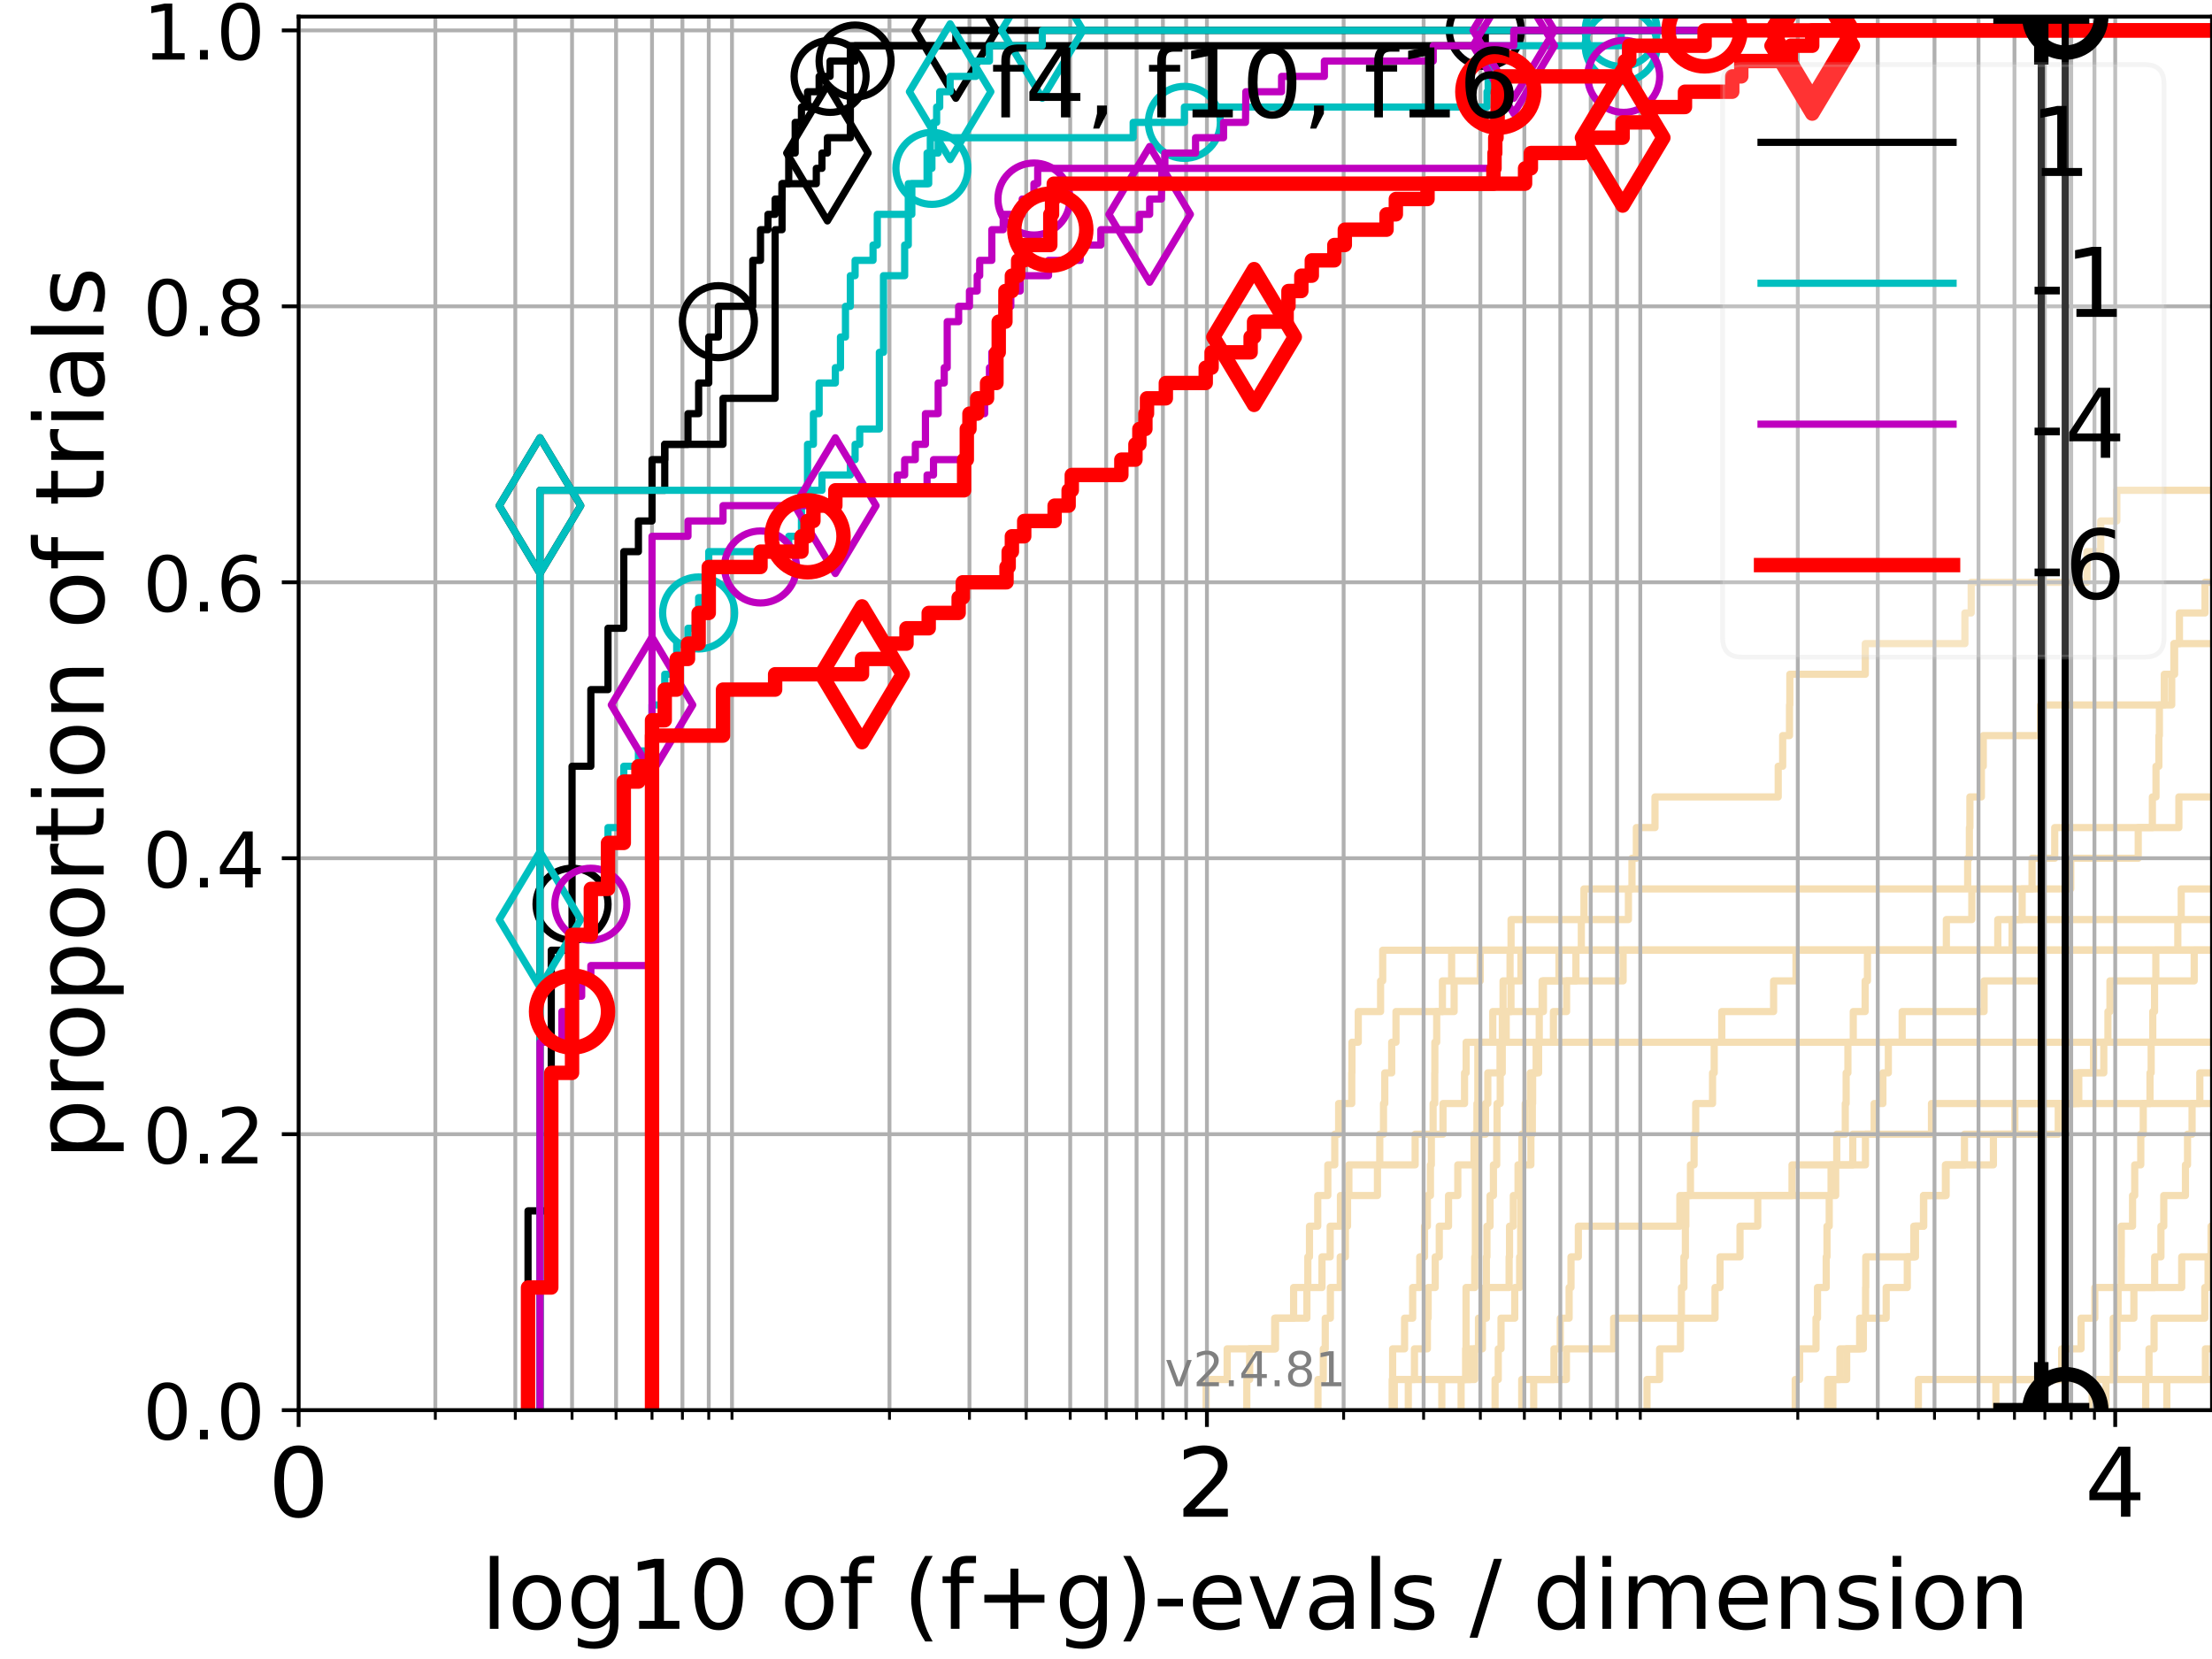 <?xml version="1.0" encoding="utf-8" standalone="no"?>
<!DOCTYPE svg PUBLIC "-//W3C//DTD SVG 1.1//EN"
  "http://www.w3.org/Graphics/SVG/1.1/DTD/svg11.dtd">
<!-- Created with matplotlib (https://matplotlib.org/) -->
<svg height="345.6pt" version="1.1" viewBox="0 0 460.8 345.6" width="460.8pt" xmlns="http://www.w3.org/2000/svg" xmlns:xlink="http://www.w3.org/1999/xlink">
 <defs>
  <style type="text/css">*{stroke-linecap:butt;stroke-linejoin:round;}</style>
 </defs>
 <g id="figure_1">
  <g id="patch_1">
   <path d="M 0 345.6 
L 460.8 345.6 
L 460.8 0 
L 0 0 
z
" style="fill:#ffffff;"/>
  </g>
  <g id="axes_1">
   <g id="patch_2">
    <path d="M 62.208 293.76 
L 460.8 293.76 
L 460.8 3.456 
L 62.208 3.456 
z
" style="fill:#ffffff;"/>
   </g>
   <g id="line2d_1">
    <path clip-path="url(#pfb83e3c4ba)" d="M 274.558 293.76 
L 274.558 287.373 
L 275.666 287.373 
L 275.666 280.985 
L 276.074 280.985 
L 276.074 274.598 
L 277.142 274.598 
L 277.142 268.211 
L 279.199 268.211 
L 279.199 261.823 
L 280.272 261.823 
L 280.272 255.436 
L 280.718 255.436 
L 280.718 249.049 
L 280.999 249.049 
L 280.999 242.661 
L 294.801 242.661 
L 294.801 236.274 
L 300.604 236.274 
L 300.604 229.887 
L 305.092 229.887 
L 305.092 223.499 
L 305.424 223.499 
L 305.424 217.112 
L 310.971 217.112 
L 310.971 210.725 
L 321.528 210.725 
L 321.528 204.337 
L 324.755 204.337 
L 324.755 197.95 
L 324.755 197.95 
L 324.755 197.95 
L 460.8 197.95 
" style="fill:none;stroke:#f5deb3;stroke-linecap:square;stroke-width:1.5;"/>
   </g>
   <g id="line2d_2">
    <path clip-path="url(#pfb83e3c4ba)" style="fill:none;stroke:#f5deb3;stroke-linecap:square;stroke-width:1.5;"/>
   </g>
   <g id="line2d_3">
    <path clip-path="url(#pfb83e3c4ba)" d="M 381.821 293.76 
L 381.821 287.373 
L 383.291 287.373 
L 383.291 280.985 
L 388.169 280.985 
L 388.169 274.598 
L 388.635 274.598 
L 388.635 268.211 
L 388.676 268.211 
L 388.676 261.823 
L 399.031 261.823 
L 399.031 255.436 
L 400.75 255.436 
L 400.75 249.049 
L 405.264 249.049 
L 405.264 242.661 
L 409.237 242.661 
L 409.237 236.274 
L 419.729 236.274 
L 419.729 229.887 
L 433.047 229.887 
L 433.047 223.499 
L 436.12 223.499 
L 436.12 217.112 
L 436.12 217.112 
L 436.12 217.112 
L 460.8 217.112 
" style="fill:none;stroke:#f5deb3;stroke-linecap:square;stroke-width:1.5;"/>
   </g>
   <g id="line2d_4">
    <path clip-path="url(#pfb83e3c4ba)" d="M 290.015 293.76 
L 290.015 287.373 
L 290.111 287.373 
L 290.111 280.985 
L 292.598 280.985 
L 292.598 274.598 
L 294.283 274.598 
L 294.283 268.211 
L 295.761 268.211 
L 295.761 261.823 
L 296.755 261.823 
L 296.755 255.436 
L 297.35 255.436 
L 297.35 249.049 
L 297.99 249.049 
L 297.99 242.661 
L 298.175 242.661 
L 298.175 236.274 
L 298.542 236.274 
L 298.542 229.887 
L 298.88 229.887 
L 298.88 223.499 
L 298.906 223.499 
L 298.906 217.112 
L 299.292 217.112 
L 299.292 210.725 
L 300.48 210.725 
L 300.48 204.337 
L 302.401 204.337 
L 302.401 197.95 
L 302.401 197.95 
L 302.401 197.95 
L 460.8 197.95 
" style="fill:none;stroke:#f5deb3;stroke-linecap:square;stroke-width:1.5;"/>
   </g>
   <g id="line2d_5"/>
   <g id="line2d_6"/>
   <g id="line2d_7">
    <path clip-path="url(#pfb83e3c4ba)" d="M 311.451 293.76 
L 311.451 287.373 
L 312.113 287.373 
L 312.113 280.985 
L 312.69 280.985 
L 312.69 274.598 
L 315.548 274.598 
L 315.548 268.211 
L 316.571 268.211 
L 316.571 261.823 
L 316.789 261.823 
L 316.789 255.436 
L 316.823 255.436 
L 316.823 249.049 
L 316.94 249.049 
L 316.94 242.661 
L 317.04 242.661 
L 317.04 236.274 
L 317.733 236.274 
L 317.733 229.887 
L 318.783 229.887 
L 318.783 223.499 
L 320.008 223.499 
L 320.008 217.112 
L 320.653 217.112 
L 320.653 210.725 
L 321.244 210.725 
L 321.244 204.337 
L 338.128 204.337 
L 338.128 197.95 
L 416.176 197.95 
L 416.176 191.563 
L 454.39 191.563 
L 454.39 185.175 
L 461.58 185.175 
L 461.58 178.788 
L 461.8 178.788 
" style="fill:none;stroke:#f5deb3;stroke-linecap:square;stroke-width:1.5;"/>
   </g>
   <g id="line2d_8">
    <path clip-path="url(#pfb83e3c4ba)" d="M 438.705 293.76 
L 438.705 287.373 
L 440.469 287.373 
L 440.469 280.985 
L 441.011 280.985 
L 441.011 274.598 
L 441.236 274.598 
L 441.236 268.211 
L 441.883 268.211 
L 441.883 261.823 
L 441.902 261.823 
L 441.902 255.436 
L 444.25 255.436 
L 444.25 249.049 
L 444.7 249.049 
L 444.7 242.661 
L 445.961 242.661 
L 445.961 236.274 
L 446.482 236.274 
L 446.482 229.887 
L 447.884 229.887 
L 447.884 223.499 
L 448.127 223.499 
L 448.127 217.112 
L 448.458 217.112 
L 448.458 210.725 
L 448.833 210.725 
L 448.833 204.337 
L 449.098 204.337 
L 449.098 197.95 
L 461.8 197.95 
" style="fill:none;stroke:#f5deb3;stroke-linecap:square;stroke-width:1.5;"/>
   </g>
   <g id="line2d_9">
    <path clip-path="url(#pfb83e3c4ba)" d="M 290.462 293.76 
L 290.462 287.373 
L 307.196 287.373 
L 307.196 280.985 
L 307.992 280.985 
L 307.992 274.598 
L 309.298 274.598 
L 309.298 268.211 
L 309.638 268.211 
L 309.638 261.823 
L 309.757 261.823 
L 309.757 255.436 
L 310.408 255.436 
L 310.408 249.049 
L 311.106 249.049 
L 311.106 242.661 
L 311.792 242.661 
L 311.792 236.274 
L 311.868 236.274 
L 311.868 229.887 
L 312.523 229.887 
L 312.523 223.499 
L 312.948 223.499 
L 312.948 217.112 
L 312.967 217.112 
L 312.967 210.725 
L 313.113 210.725 
L 313.113 204.337 
L 314.57 204.337 
L 314.57 197.95 
L 314.782 197.95 
L 314.782 191.563 
L 339.229 191.563 
L 339.229 185.175 
L 339.969 185.175 
L 339.969 178.788 
L 340.882 178.788 
L 340.882 172.401 
L 344.764 172.401 
L 344.764 166.013 
L 370.433 166.013 
L 370.433 159.626 
L 371.362 159.626 
L 371.362 153.239 
L 372.787 153.239 
L 372.787 146.851 
L 372.856 146.851 
L 372.856 140.464 
L 388.571 140.464 
L 388.571 134.077 
L 409.325 134.077 
L 409.325 127.69 
L 410.637 127.69 
L 410.637 121.302 
L 434.746 121.302 
L 434.746 114.915 
L 437.623 114.915 
L 437.623 108.528 
L 440.977 108.528 
L 440.977 102.14 
L 440.977 102.14 
L 440.977 102.14 
L 460.8 102.14 
" style="fill:none;stroke:#f5deb3;stroke-linecap:square;stroke-width:1.5;"/>
   </g>
   <g id="line2d_10">
    <path clip-path="url(#pfb83e3c4ba)" style="fill:none;stroke:#f5deb3;stroke-linecap:square;stroke-width:1.5;"/>
   </g>
   <g id="line2d_11">
    <path clip-path="url(#pfb83e3c4ba)" style="fill:none;stroke:#f5deb3;stroke-linecap:square;stroke-width:1.5;"/>
   </g>
   <g id="line2d_12">
    <path clip-path="url(#pfb83e3c4ba)" d="M 415.778 293.76 
L 415.778 287.373 
L 429.48 287.373 
L 429.48 280.985 
L 433.52 280.985 
L 433.52 274.598 
L 436.389 274.598 
L 436.389 268.211 
L 454.491 268.211 
L 454.491 261.823 
L 454.491 261.823 
L 454.491 261.823 
L 460.8 261.823 
" style="fill:none;stroke:#f5deb3;stroke-linecap:square;stroke-width:1.5;"/>
   </g>
   <g id="line2d_13"/>
   <g id="line2d_14">
    <path clip-path="url(#pfb83e3c4ba)" d="M 317.006 293.76 
L 317.006 287.373 
L 326.311 287.373 
L 326.311 280.985 
L 336.149 280.985 
L 336.149 274.598 
L 357.271 274.598 
L 357.271 268.211 
L 358.314 268.211 
L 358.314 261.823 
L 362.477 261.823 
L 362.477 255.436 
L 366.172 255.436 
L 366.172 249.049 
L 373.311 249.049 
L 373.311 242.661 
L 388.606 242.661 
L 388.606 236.274 
L 402.362 236.274 
L 402.362 229.887 
L 402.362 229.887 
L 402.362 229.887 
L 460.8 229.887 
" style="fill:none;stroke:#f5deb3;stroke-linecap:square;stroke-width:1.5;"/>
   </g>
   <g id="line2d_15">
    <path clip-path="url(#pfb83e3c4ba)" style="fill:none;stroke:#f5deb3;stroke-linecap:square;stroke-width:1.5;"/>
   </g>
   <g id="line2d_16">
    <path clip-path="url(#pfb83e3c4ba)" d="M 319.494 293.76 
L 319.494 287.373 
L 323.721 287.373 
L 323.721 280.985 
L 325.03 280.985 
L 325.03 274.598 
L 326.878 274.598 
L 326.878 268.211 
L 327.269 268.211 
L 327.269 261.823 
L 328.797 261.823 
L 328.797 255.436 
L 349.948 255.436 
L 349.948 249.049 
L 381.448 249.049 
L 381.448 242.661 
L 385.963 242.661 
L 385.963 236.274 
L 390.42 236.274 
L 390.42 229.887 
L 392.24 229.887 
L 392.24 223.499 
L 393.377 223.499 
L 393.377 217.112 
L 396.256 217.112 
L 396.256 210.725 
L 413.319 210.725 
L 413.319 204.337 
L 425.547 204.337 
L 425.547 197.95 
L 425.547 197.95 
L 425.547 197.95 
L 460.8 197.95 
" style="fill:none;stroke:#f5deb3;stroke-linecap:square;stroke-width:1.5;"/>
   </g>
   <g id="line2d_17">
    <path clip-path="url(#pfb83e3c4ba)" d="M 373.978 293.76 
L 373.978 287.373 
L 374.9 287.373 
L 374.9 280.985 
L 378.308 280.985 
L 378.308 274.598 
L 378.618 274.598 
L 378.618 268.211 
L 380.433 268.211 
L 380.433 261.823 
L 380.596 261.823 
L 380.596 255.436 
L 381.061 255.436 
L 381.061 249.049 
L 382.409 249.049 
L 382.409 242.661 
L 382.628 242.661 
L 382.628 236.274 
L 384.404 236.274 
L 384.404 229.887 
L 384.587 229.887 
L 384.587 223.499 
L 384.955 223.499 
L 384.955 217.112 
L 386.068 217.112 
L 386.068 210.725 
L 388.542 210.725 
L 388.542 204.337 
L 389.024 204.337 
L 389.024 197.95 
L 389.024 197.95 
L 389.024 197.95 
L 460.8 197.95 
" style="fill:none;stroke:#f5deb3;stroke-linecap:square;stroke-width:1.5;"/>
   </g>
   <g id="line2d_18">
    <path clip-path="url(#pfb83e3c4ba)" d="M 380.73 293.76 
L 380.73 287.373 
L 384.693 287.373 
L 384.693 280.985 
L 387.399 280.985 
L 387.399 274.598 
L 392.925 274.598 
L 392.925 268.211 
L 397.324 268.211 
L 397.324 261.823 
L 398.681 261.823 
L 398.681 255.436 
L 400.693 255.436 
L 400.693 249.049 
L 405.415 249.049 
L 405.415 242.661 
L 415.264 242.661 
L 415.264 236.274 
L 428.771 236.274 
L 428.771 229.887 
L 432.241 229.887 
L 432.241 223.499 
L 438.258 223.499 
L 438.258 217.112 
L 439.123 217.112 
L 439.123 210.725 
L 439.544 210.725 
L 439.544 204.337 
L 457.092 204.337 
L 457.092 197.95 
L 457.092 197.95 
L 457.092 197.95 
L 460.8 197.95 
" style="fill:none;stroke:#f5deb3;stroke-linecap:square;stroke-width:1.5;"/>
   </g>
   <g id="line2d_19">
    <path clip-path="url(#pfb83e3c4ba)" d="M 446.994 293.76 
L 446.994 291.631 
L 446.994 291.631 
L 446.994 289.502 
L 446.994 289.502 
L 446.994 287.373 
L 447.678 287.373 
L 447.678 285.244 
L 447.678 285.244 
L 447.678 283.114 
L 447.678 283.114 
L 447.678 280.985 
L 448.731 280.985 
L 448.731 278.856 
L 448.731 278.856 
L 448.731 276.727 
L 448.731 276.727 
L 448.731 274.598 
L 459.301 274.598 
L 459.301 272.469 
L 459.301 272.469 
L 459.301 270.34 
L 459.301 270.34 
L 459.301 268.211 
L 459.983 268.211 
L 459.983 266.082 
L 459.983 266.082 
L 459.983 263.952 
L 459.983 263.952 
L 459.983 261.823 
L 460.611 261.823 
L 460.611 259.694 
L 460.611 259.694 
L 460.611 257.565 
L 460.611 257.565 
L 460.611 255.436 
L 461.8 255.436 
" style="fill:none;stroke:#f5deb3;stroke-linecap:square;stroke-width:1.5;"/>
   </g>
   <g id="line2d_20">
    <path clip-path="url(#pfb83e3c4ba)" d="M 251.259 293.76 
L 251.259 287.373 
L 255.638 287.373 
L 255.638 280.985 
L 265.541 280.985 
L 265.541 274.598 
L 269.484 274.598 
L 269.484 268.211 
L 272.446 268.211 
L 272.446 261.823 
L 272.789 261.823 
L 272.789 255.436 
L 274.511 255.436 
L 274.511 249.049 
L 276.612 249.049 
L 276.612 242.661 
L 278.055 242.661 
L 278.055 236.274 
L 278.864 236.274 
L 278.864 229.887 
L 281.594 229.887 
L 281.594 223.499 
L 281.634 223.499 
L 281.634 217.112 
L 282.952 217.112 
L 282.952 210.725 
L 287.6 210.725 
L 287.6 204.337 
L 288.041 204.337 
L 288.041 197.95 
L 453.677 197.95 
L 453.677 191.563 
L 453.677 191.563 
L 453.677 191.563 
L 460.8 191.563 
" style="fill:none;stroke:#f5deb3;stroke-linecap:square;stroke-width:1.5;"/>
   </g>
   <g id="line2d_21">
    <path clip-path="url(#pfb83e3c4ba)" d="M 300.355 293.76 
L 300.355 287.373 
L 305.313 287.373 
L 305.313 280.985 
L 305.402 280.985 
L 305.402 274.598 
L 305.402 274.598 
L 305.402 268.211 
L 307.217 268.211 
L 307.217 261.823 
L 307.343 261.823 
L 307.343 255.436 
L 307.343 255.436 
L 307.343 249.049 
L 307.343 249.049 
L 307.343 242.661 
L 307.679 242.661 
L 307.679 236.274 
L 307.679 236.274 
L 307.679 229.887 
L 307.867 229.887 
L 307.867 223.499 
L 307.867 223.499 
L 307.867 217.112 
L 307.867 217.112 
L 307.867 217.112 
L 460.8 217.112 
" style="fill:none;stroke:#f5deb3;stroke-linecap:square;stroke-width:1.5;"/>
   </g>
   <g id="line2d_22">
    <path clip-path="url(#pfb83e3c4ba)" d="M 259.729 293.76 
L 259.729 287.373 
L 260.329 287.373 
L 260.329 280.985 
L 265.716 280.985 
L 265.716 274.598 
L 272.248 274.598 
L 272.248 268.211 
L 275.392 268.211 
L 275.392 261.823 
L 277.098 261.823 
L 277.098 255.436 
L 279.241 255.436 
L 279.241 249.049 
L 286.948 249.049 
L 286.948 242.661 
L 287.429 242.661 
L 287.429 236.274 
L 288.209 236.274 
L 288.209 229.887 
L 288.476 229.887 
L 288.476 223.499 
L 289.918 223.499 
L 289.918 217.112 
L 290.81 217.112 
L 290.81 210.725 
L 302.921 210.725 
L 302.921 204.337 
L 308.363 204.337 
L 308.363 197.95 
L 461.8 197.95 
" style="fill:none;stroke:#f5deb3;stroke-linecap:square;stroke-width:1.5;"/>
   </g>
   <g id="line2d_23">
    <path clip-path="url(#pfb83e3c4ba)" d="M 399.63 293.76 
L 399.63 287.373 
L 399.63 287.373 
L 399.63 287.373 
L 460.8 287.373 
" style="fill:none;stroke:#f5deb3;stroke-linecap:square;stroke-width:1.5;"/>
   </g>
   <g id="line2d_24">
    <path clip-path="url(#pfb83e3c4ba)" d="M 304.373 293.76 
L 304.373 287.373 
L 306.319 287.373 
L 306.319 280.985 
L 308.813 280.985 
L 308.813 274.598 
L 309.638 274.598 
L 309.638 268.211 
L 314.376 268.211 
L 314.376 261.823 
L 314.464 261.823 
L 314.464 255.436 
L 315.254 255.436 
L 315.254 249.049 
L 316.233 249.049 
L 316.233 242.661 
L 318.91 242.661 
L 318.91 236.274 
L 319.211 236.274 
L 319.211 229.887 
L 319.274 229.887 
L 319.274 223.499 
L 320.516 223.499 
L 320.516 217.112 
L 323.608 217.112 
L 323.608 210.725 
L 326.351 210.725 
L 326.351 204.337 
L 328.294 204.337 
L 328.294 197.95 
L 329.418 197.95 
L 329.418 191.563 
L 329.968 191.563 
L 329.968 185.175 
L 409.902 185.175 
L 409.902 178.788 
L 410.261 178.788 
L 410.261 172.401 
L 410.366 172.401 
L 410.366 166.013 
L 412.759 166.013 
L 412.759 159.626 
L 413.152 159.626 
L 413.152 153.239 
L 425.072 153.239 
L 425.072 146.851 
L 450.864 146.851 
L 450.864 140.464 
L 452.859 140.464 
L 452.859 134.077 
L 454.017 134.077 
L 454.017 127.69 
L 459.346 127.69 
L 459.346 121.302 
L 461.8 121.302 
" style="fill:none;stroke:#f5deb3;stroke-linecap:square;stroke-width:1.5;"/>
   </g>
   <g id="line2d_25">
    <path clip-path="url(#pfb83e3c4ba)" d="M 451.388 293.76 
L 451.388 287.373 
L 459.426 287.373 
L 459.426 280.985 
L 461.8 280.985 
" style="fill:none;stroke:#f5deb3;stroke-linecap:square;stroke-width:1.5;"/>
   </g>
   <g id="line2d_26">
    <path clip-path="url(#pfb83e3c4ba)" d="M 343.103 293.76 
L 343.103 287.373 
L 345.727 287.373 
L 345.727 280.985 
L 350.075 280.985 
L 350.075 274.598 
L 350.276 274.598 
L 350.276 268.211 
L 350.791 268.211 
L 350.791 261.823 
L 351.097 261.823 
L 351.097 255.436 
L 351.192 255.436 
L 351.192 249.049 
L 352.152 249.049 
L 352.152 242.661 
L 352.909 242.661 
L 352.909 236.274 
L 353.248 236.274 
L 353.248 229.887 
L 356.755 229.887 
L 356.755 223.499 
L 357.102 223.499 
L 357.102 217.112 
L 358.678 217.112 
L 358.678 210.725 
L 369.474 210.725 
L 369.474 204.337 
L 374.136 204.337 
L 374.136 197.95 
L 405.459 197.95 
L 405.459 191.563 
L 410.766 191.563 
L 410.766 185.175 
L 431.373 185.175 
L 431.373 178.788 
L 445.433 178.788 
L 445.433 172.401 
L 453.9 172.401 
L 453.9 166.013 
L 461.8 166.013 
" style="fill:none;stroke:#f5deb3;stroke-linecap:square;stroke-width:1.5;"/>
   </g>
   <g id="line2d_27">
    <path clip-path="url(#pfb83e3c4ba)" d="M 435.837 293.76 
L 435.837 287.373 
L 440.225 287.373 
L 440.225 280.985 
L 440.225 280.985 
L 440.225 274.598 
L 444.528 274.598 
L 444.528 268.211 
L 448.855 268.211 
L 448.855 261.823 
L 450.163 261.823 
L 450.163 255.436 
L 450.751 255.436 
L 450.751 249.049 
L 455.27 249.049 
L 455.27 242.661 
L 455.704 242.661 
L 455.704 236.274 
L 456.651 236.274 
L 456.651 229.887 
L 458.263 229.887 
L 458.263 223.499 
L 461.8 223.499 
" style="fill:none;stroke:#f5deb3;stroke-linecap:square;stroke-width:1.5;"/>
   </g>
   <g id="line2d_28">
    <path clip-path="url(#pfb83e3c4ba)" d="M 293.375 293.76 
L 293.375 287.373 
L 294.657 287.373 
L 294.657 280.985 
L 297.35 280.985 
L 297.35 274.598 
L 297.511 274.598 
L 297.511 268.211 
L 298.983 268.211 
L 298.983 261.823 
L 299.827 261.823 
L 299.827 255.436 
L 301.754 255.436 
L 301.754 249.049 
L 303.688 249.049 
L 303.688 242.661 
L 307.069 242.661 
L 307.069 236.274 
L 309.458 236.274 
L 309.458 229.887 
L 309.936 229.887 
L 309.936 223.499 
L 312.486 223.499 
L 312.486 217.112 
L 313.767 217.112 
L 313.767 210.725 
L 314.764 210.725 
L 314.764 204.337 
L 316.839 204.337 
L 316.839 197.95 
L 419.157 197.95 
L 419.157 191.563 
L 421.252 191.563 
L 421.252 185.175 
L 423.313 185.175 
L 423.313 178.788 
L 428.036 178.788 
L 428.036 172.401 
L 448.38 172.401 
L 448.38 166.013 
L 449.135 166.013 
L 449.135 159.626 
L 449.735 159.626 
L 449.735 153.239 
L 449.841 153.239 
L 449.841 146.851 
L 452.411 146.851 
L 452.411 140.464 
L 453.01 140.464 
L 453.01 134.077 
L 461.8 134.077 
" style="fill:none;stroke:#f5deb3;stroke-linecap:square;stroke-width:1.5;"/>
   </g>
   <g id="line2d_29"/>
   <g id="line2d_30"/>
   <g id="matplotlib.axis_1">
    <g id="xtick_1">
     <g id="line2d_31">
      <path clip-path="url(#pfb83e3c4ba)" d="M 62.208 293.76 
L 62.208 3.456 
" style="fill:none;stroke:#b0b0b0;stroke-linecap:square;stroke-width:0.8;"/>
     </g>
     <g id="line2d_32">
      <defs>
       <path d="M 0 0 
L 0 3.5 
" id="m4d0db4a190" style="stroke:#000000;stroke-width:0.8;"/>
      </defs>
      <g>
       <use style="stroke:#000000;stroke-width:0.8;" x="62.208" xlink:href="#m4d0db4a190" y="293.76"/>
      </g>
     </g>
     <g id="text_1">
      <!-- 0 -->
      <g transform="translate(55.846 315.957)scale(0.2 -0.2)">
       <defs>
        <path d="M 31.781 66.406 
Q 24.172 66.406 20.328 58.906 
Q 16.5 51.422 16.5 36.375 
Q 16.5 21.391 20.328 13.891 
Q 24.172 6.391 31.781 6.391 
Q 39.453 6.391 43.281 13.891 
Q 47.125 21.391 47.125 36.375 
Q 47.125 51.422 43.281 58.906 
Q 39.453 66.406 31.781 66.406 
z
M 31.781 74.219 
Q 44.047 74.219 50.516 64.516 
Q 56.984 54.828 56.984 36.375 
Q 56.984 17.969 50.516 8.266 
Q 44.047 -1.422 31.781 -1.422 
Q 19.531 -1.422 13.062 8.266 
Q 6.594 17.969 6.594 36.375 
Q 6.594 54.828 13.062 64.516 
Q 19.531 74.219 31.781 74.219 
z
" id="DejaVuSans-48"/>
       </defs>
       <use xlink:href="#DejaVuSans-48"/>
      </g>
     </g>
    </g>
    <g id="xtick_2">
     <g id="line2d_33">
      <path clip-path="url(#pfb83e3c4ba)" d="M 251.424 293.76 
L 251.424 3.456 
" style="fill:none;stroke:#b0b0b0;stroke-linecap:square;stroke-width:0.8;"/>
     </g>
     <g id="line2d_34">
      <g>
       <use style="stroke:#000000;stroke-width:0.8;" x="251.424" xlink:href="#m4d0db4a190" y="293.76"/>
      </g>
     </g>
     <g id="text_2">
      <!-- 2 -->
      <g transform="translate(245.062 315.957)scale(0.2 -0.2)">
       <defs>
        <path d="M 19.188 8.297 
L 53.609 8.297 
L 53.609 0 
L 7.328 0 
L 7.328 8.297 
Q 12.938 14.109 22.625 23.891 
Q 32.328 33.688 34.812 36.531 
Q 39.547 41.844 41.422 45.531 
Q 43.312 49.219 43.312 52.781 
Q 43.312 58.594 39.234 62.25 
Q 35.156 65.922 28.609 65.922 
Q 23.969 65.922 18.812 64.312 
Q 13.672 62.703 7.812 59.422 
L 7.812 69.391 
Q 13.766 71.781 18.938 73 
Q 24.125 74.219 28.422 74.219 
Q 39.75 74.219 46.484 68.547 
Q 53.219 62.891 53.219 53.422 
Q 53.219 48.922 51.531 44.891 
Q 49.859 40.875 45.406 35.406 
Q 44.188 33.984 37.641 27.219 
Q 31.109 20.453 19.188 8.297 
z
" id="DejaVuSans-50"/>
       </defs>
       <use xlink:href="#DejaVuSans-50"/>
      </g>
     </g>
    </g>
    <g id="xtick_3">
     <g id="line2d_35">
      <path clip-path="url(#pfb83e3c4ba)" d="M 440.64 293.76 
L 440.64 3.456 
" style="fill:none;stroke:#b0b0b0;stroke-linecap:square;stroke-width:0.8;"/>
     </g>
     <g id="line2d_36">
      <g>
       <use style="stroke:#000000;stroke-width:0.8;" x="440.64" xlink:href="#m4d0db4a190" y="293.76"/>
      </g>
     </g>
     <g id="text_3">
      <!-- 4 -->
      <g transform="translate(434.278 315.957)scale(0.2 -0.2)">
       <defs>
        <path d="M 37.797 64.312 
L 12.891 25.391 
L 37.797 25.391 
z
M 35.203 72.906 
L 47.609 72.906 
L 47.609 25.391 
L 58.016 25.391 
L 58.016 17.188 
L 47.609 17.188 
L 47.609 0 
L 37.797 0 
L 37.797 17.188 
L 4.891 17.188 
L 4.891 26.703 
z
" id="DejaVuSans-52"/>
       </defs>
       <use xlink:href="#DejaVuSans-52"/>
      </g>
     </g>
    </g>
    <g id="xtick_4">
     <g id="line2d_37">
      <path clip-path="url(#pfb83e3c4ba)" d="M 90.688 293.76 
L 90.688 3.456 
" style="fill:none;stroke:#b0b0b0;stroke-linecap:square;stroke-width:0.8;"/>
     </g>
     <g id="line2d_38">
      <defs>
       <path d="M 0 0 
L 0 2 
" id="mbaccda0bf0" style="stroke:#000000;stroke-width:0.6;"/>
      </defs>
      <g>
       <use style="stroke:#000000;stroke-width:0.6;" x="90.688" xlink:href="#mbaccda0bf0" y="293.76"/>
      </g>
     </g>
    </g>
    <g id="xtick_5">
     <g id="line2d_39">
      <path clip-path="url(#pfb83e3c4ba)" d="M 107.347 293.76 
L 107.347 3.456 
" style="fill:none;stroke:#b0b0b0;stroke-linecap:square;stroke-width:0.8;"/>
     </g>
     <g id="line2d_40">
      <g>
       <use style="stroke:#000000;stroke-width:0.6;" x="107.347" xlink:href="#mbaccda0bf0" y="293.76"/>
      </g>
     </g>
    </g>
    <g id="xtick_6">
     <g id="line2d_41">
      <path clip-path="url(#pfb83e3c4ba)" d="M 119.168 293.76 
L 119.168 3.456 
" style="fill:none;stroke:#b0b0b0;stroke-linecap:square;stroke-width:0.8;"/>
     </g>
     <g id="line2d_42">
      <g>
       <use style="stroke:#000000;stroke-width:0.6;" x="119.168" xlink:href="#mbaccda0bf0" y="293.76"/>
      </g>
     </g>
    </g>
    <g id="xtick_7">
     <g id="line2d_43">
      <path clip-path="url(#pfb83e3c4ba)" d="M 128.336 293.76 
L 128.336 3.456 
" style="fill:none;stroke:#b0b0b0;stroke-linecap:square;stroke-width:0.8;"/>
     </g>
     <g id="line2d_44">
      <g>
       <use style="stroke:#000000;stroke-width:0.6;" x="128.336" xlink:href="#mbaccda0bf0" y="293.76"/>
      </g>
     </g>
    </g>
    <g id="xtick_8">
     <g id="line2d_45">
      <path clip-path="url(#pfb83e3c4ba)" d="M 135.827 293.76 
L 135.827 3.456 
" style="fill:none;stroke:#b0b0b0;stroke-linecap:square;stroke-width:0.8;"/>
     </g>
     <g id="line2d_46">
      <g>
       <use style="stroke:#000000;stroke-width:0.6;" x="135.827" xlink:href="#mbaccda0bf0" y="293.76"/>
      </g>
     </g>
    </g>
    <g id="xtick_9">
     <g id="line2d_47">
      <path clip-path="url(#pfb83e3c4ba)" d="M 142.161 293.76 
L 142.161 3.456 
" style="fill:none;stroke:#b0b0b0;stroke-linecap:square;stroke-width:0.8;"/>
     </g>
     <g id="line2d_48">
      <g>
       <use style="stroke:#000000;stroke-width:0.6;" x="142.161" xlink:href="#mbaccda0bf0" y="293.76"/>
      </g>
     </g>
    </g>
    <g id="xtick_10">
     <g id="line2d_49">
      <path clip-path="url(#pfb83e3c4ba)" d="M 147.648 293.76 
L 147.648 3.456 
" style="fill:none;stroke:#b0b0b0;stroke-linecap:square;stroke-width:0.8;"/>
     </g>
     <g id="line2d_50">
      <g>
       <use style="stroke:#000000;stroke-width:0.6;" x="147.648" xlink:href="#mbaccda0bf0" y="293.76"/>
      </g>
     </g>
    </g>
    <g id="xtick_11">
     <g id="line2d_51">
      <path clip-path="url(#pfb83e3c4ba)" d="M 152.487 293.76 
L 152.487 3.456 
" style="fill:none;stroke:#b0b0b0;stroke-linecap:square;stroke-width:0.8;"/>
     </g>
     <g id="line2d_52">
      <g>
       <use style="stroke:#000000;stroke-width:0.6;" x="152.487" xlink:href="#mbaccda0bf0" y="293.76"/>
      </g>
     </g>
    </g>
    <g id="xtick_12">
     <g id="line2d_53">
      <path clip-path="url(#pfb83e3c4ba)" d="M 185.296 293.76 
L 185.296 3.456 
" style="fill:none;stroke:#b0b0b0;stroke-linecap:square;stroke-width:0.8;"/>
     </g>
     <g id="line2d_54">
      <g>
       <use style="stroke:#000000;stroke-width:0.6;" x="185.296" xlink:href="#mbaccda0bf0" y="293.76"/>
      </g>
     </g>
    </g>
    <g id="xtick_13">
     <g id="line2d_55">
      <path clip-path="url(#pfb83e3c4ba)" d="M 201.956 293.76 
L 201.956 3.456 
" style="fill:none;stroke:#b0b0b0;stroke-linecap:square;stroke-width:0.8;"/>
     </g>
     <g id="line2d_56">
      <g>
       <use style="stroke:#000000;stroke-width:0.6;" x="201.956" xlink:href="#mbaccda0bf0" y="293.76"/>
      </g>
     </g>
    </g>
    <g id="xtick_14">
     <g id="line2d_57">
      <path clip-path="url(#pfb83e3c4ba)" d="M 213.776 293.76 
L 213.776 3.456 
" style="fill:none;stroke:#b0b0b0;stroke-linecap:square;stroke-width:0.8;"/>
     </g>
     <g id="line2d_58">
      <g>
       <use style="stroke:#000000;stroke-width:0.6;" x="213.776" xlink:href="#mbaccda0bf0" y="293.76"/>
      </g>
     </g>
    </g>
    <g id="xtick_15">
     <g id="line2d_59">
      <path clip-path="url(#pfb83e3c4ba)" d="M 222.944 293.76 
L 222.944 3.456 
" style="fill:none;stroke:#b0b0b0;stroke-linecap:square;stroke-width:0.8;"/>
     </g>
     <g id="line2d_60">
      <g>
       <use style="stroke:#000000;stroke-width:0.6;" x="222.944" xlink:href="#mbaccda0bf0" y="293.76"/>
      </g>
     </g>
    </g>
    <g id="xtick_16">
     <g id="line2d_61">
      <path clip-path="url(#pfb83e3c4ba)" d="M 230.435 293.76 
L 230.435 3.456 
" style="fill:none;stroke:#b0b0b0;stroke-linecap:square;stroke-width:0.8;"/>
     </g>
     <g id="line2d_62">
      <g>
       <use style="stroke:#000000;stroke-width:0.6;" x="230.435" xlink:href="#mbaccda0bf0" y="293.76"/>
      </g>
     </g>
    </g>
    <g id="xtick_17">
     <g id="line2d_63">
      <path clip-path="url(#pfb83e3c4ba)" d="M 236.769 293.76 
L 236.769 3.456 
" style="fill:none;stroke:#b0b0b0;stroke-linecap:square;stroke-width:0.8;"/>
     </g>
     <g id="line2d_64">
      <g>
       <use style="stroke:#000000;stroke-width:0.6;" x="236.769" xlink:href="#mbaccda0bf0" y="293.76"/>
      </g>
     </g>
    </g>
    <g id="xtick_18">
     <g id="line2d_65">
      <path clip-path="url(#pfb83e3c4ba)" d="M 242.256 293.76 
L 242.256 3.456 
" style="fill:none;stroke:#b0b0b0;stroke-linecap:square;stroke-width:0.8;"/>
     </g>
     <g id="line2d_66">
      <g>
       <use style="stroke:#000000;stroke-width:0.6;" x="242.256" xlink:href="#mbaccda0bf0" y="293.76"/>
      </g>
     </g>
    </g>
    <g id="xtick_19">
     <g id="line2d_67">
      <path clip-path="url(#pfb83e3c4ba)" d="M 247.095 293.76 
L 247.095 3.456 
" style="fill:none;stroke:#b0b0b0;stroke-linecap:square;stroke-width:0.8;"/>
     </g>
     <g id="line2d_68">
      <g>
       <use style="stroke:#000000;stroke-width:0.6;" x="247.095" xlink:href="#mbaccda0bf0" y="293.76"/>
      </g>
     </g>
    </g>
    <g id="xtick_20">
     <g id="line2d_69">
      <path clip-path="url(#pfb83e3c4ba)" d="M 279.904 293.76 
L 279.904 3.456 
" style="fill:none;stroke:#b0b0b0;stroke-linecap:square;stroke-width:0.8;"/>
     </g>
     <g id="line2d_70">
      <g>
       <use style="stroke:#000000;stroke-width:0.6;" x="279.904" xlink:href="#mbaccda0bf0" y="293.76"/>
      </g>
     </g>
    </g>
    <g id="xtick_21">
     <g id="line2d_71">
      <path clip-path="url(#pfb83e3c4ba)" d="M 296.564 293.76 
L 296.564 3.456 
" style="fill:none;stroke:#b0b0b0;stroke-linecap:square;stroke-width:0.8;"/>
     </g>
     <g id="line2d_72">
      <g>
       <use style="stroke:#000000;stroke-width:0.6;" x="296.564" xlink:href="#mbaccda0bf0" y="293.76"/>
      </g>
     </g>
    </g>
    <g id="xtick_22">
     <g id="line2d_73">
      <path clip-path="url(#pfb83e3c4ba)" d="M 308.384 293.76 
L 308.384 3.456 
" style="fill:none;stroke:#b0b0b0;stroke-linecap:square;stroke-width:0.8;"/>
     </g>
     <g id="line2d_74">
      <g>
       <use style="stroke:#000000;stroke-width:0.6;" x="308.384" xlink:href="#mbaccda0bf0" y="293.76"/>
      </g>
     </g>
    </g>
    <g id="xtick_23">
     <g id="line2d_75">
      <path clip-path="url(#pfb83e3c4ba)" d="M 317.552 293.76 
L 317.552 3.456 
" style="fill:none;stroke:#b0b0b0;stroke-linecap:square;stroke-width:0.8;"/>
     </g>
     <g id="line2d_76">
      <g>
       <use style="stroke:#000000;stroke-width:0.6;" x="317.552" xlink:href="#mbaccda0bf0" y="293.76"/>
      </g>
     </g>
    </g>
    <g id="xtick_24">
     <g id="line2d_77">
      <path clip-path="url(#pfb83e3c4ba)" d="M 325.043 293.76 
L 325.043 3.456 
" style="fill:none;stroke:#b0b0b0;stroke-linecap:square;stroke-width:0.8;"/>
     </g>
     <g id="line2d_78">
      <g>
       <use style="stroke:#000000;stroke-width:0.6;" x="325.043" xlink:href="#mbaccda0bf0" y="293.76"/>
      </g>
     </g>
    </g>
    <g id="xtick_25">
     <g id="line2d_79">
      <path clip-path="url(#pfb83e3c4ba)" d="M 331.377 293.76 
L 331.377 3.456 
" style="fill:none;stroke:#b0b0b0;stroke-linecap:square;stroke-width:0.8;"/>
     </g>
     <g id="line2d_80">
      <g>
       <use style="stroke:#000000;stroke-width:0.6;" x="331.377" xlink:href="#mbaccda0bf0" y="293.76"/>
      </g>
     </g>
    </g>
    <g id="xtick_26">
     <g id="line2d_81">
      <path clip-path="url(#pfb83e3c4ba)" d="M 336.864 293.76 
L 336.864 3.456 
" style="fill:none;stroke:#b0b0b0;stroke-linecap:square;stroke-width:0.8;"/>
     </g>
     <g id="line2d_82">
      <g>
       <use style="stroke:#000000;stroke-width:0.6;" x="336.864" xlink:href="#mbaccda0bf0" y="293.76"/>
      </g>
     </g>
    </g>
    <g id="xtick_27">
     <g id="line2d_83">
      <path clip-path="url(#pfb83e3c4ba)" d="M 341.703 293.76 
L 341.703 3.456 
" style="fill:none;stroke:#b0b0b0;stroke-linecap:square;stroke-width:0.8;"/>
     </g>
     <g id="line2d_84">
      <g>
       <use style="stroke:#000000;stroke-width:0.6;" x="341.703" xlink:href="#mbaccda0bf0" y="293.76"/>
      </g>
     </g>
    </g>
    <g id="xtick_28">
     <g id="line2d_85">
      <path clip-path="url(#pfb83e3c4ba)" d="M 374.512 293.76 
L 374.512 3.456 
" style="fill:none;stroke:#b0b0b0;stroke-linecap:square;stroke-width:0.8;"/>
     </g>
     <g id="line2d_86">
      <g>
       <use style="stroke:#000000;stroke-width:0.6;" x="374.512" xlink:href="#mbaccda0bf0" y="293.76"/>
      </g>
     </g>
    </g>
    <g id="xtick_29">
     <g id="line2d_87">
      <path clip-path="url(#pfb83e3c4ba)" d="M 391.172 293.76 
L 391.172 3.456 
" style="fill:none;stroke:#b0b0b0;stroke-linecap:square;stroke-width:0.8;"/>
     </g>
     <g id="line2d_88">
      <g>
       <use style="stroke:#000000;stroke-width:0.6;" x="391.172" xlink:href="#mbaccda0bf0" y="293.76"/>
      </g>
     </g>
    </g>
    <g id="xtick_30">
     <g id="line2d_89">
      <path clip-path="url(#pfb83e3c4ba)" d="M 402.992 293.76 
L 402.992 3.456 
" style="fill:none;stroke:#b0b0b0;stroke-linecap:square;stroke-width:0.8;"/>
     </g>
     <g id="line2d_90">
      <g>
       <use style="stroke:#000000;stroke-width:0.6;" x="402.992" xlink:href="#mbaccda0bf0" y="293.76"/>
      </g>
     </g>
    </g>
    <g id="xtick_31">
     <g id="line2d_91">
      <path clip-path="url(#pfb83e3c4ba)" d="M 412.16 293.76 
L 412.16 3.456 
" style="fill:none;stroke:#b0b0b0;stroke-linecap:square;stroke-width:0.8;"/>
     </g>
     <g id="line2d_92">
      <g>
       <use style="stroke:#000000;stroke-width:0.6;" x="412.16" xlink:href="#mbaccda0bf0" y="293.76"/>
      </g>
     </g>
    </g>
    <g id="xtick_32">
     <g id="line2d_93">
      <path clip-path="url(#pfb83e3c4ba)" d="M 419.651 293.76 
L 419.651 3.456 
" style="fill:none;stroke:#b0b0b0;stroke-linecap:square;stroke-width:0.8;"/>
     </g>
     <g id="line2d_94">
      <g>
       <use style="stroke:#000000;stroke-width:0.6;" x="419.651" xlink:href="#mbaccda0bf0" y="293.76"/>
      </g>
     </g>
    </g>
    <g id="xtick_33">
     <g id="line2d_95">
      <path clip-path="url(#pfb83e3c4ba)" d="M 425.985 293.76 
L 425.985 3.456 
" style="fill:none;stroke:#b0b0b0;stroke-linecap:square;stroke-width:0.8;"/>
     </g>
     <g id="line2d_96">
      <g>
       <use style="stroke:#000000;stroke-width:0.6;" x="425.985" xlink:href="#mbaccda0bf0" y="293.76"/>
      </g>
     </g>
    </g>
    <g id="xtick_34">
     <g id="line2d_97">
      <path clip-path="url(#pfb83e3c4ba)" d="M 431.472 293.76 
L 431.472 3.456 
" style="fill:none;stroke:#b0b0b0;stroke-linecap:square;stroke-width:0.8;"/>
     </g>
     <g id="line2d_98">
      <g>
       <use style="stroke:#000000;stroke-width:0.6;" x="431.472" xlink:href="#mbaccda0bf0" y="293.76"/>
      </g>
     </g>
    </g>
    <g id="xtick_35">
     <g id="line2d_99">
      <path clip-path="url(#pfb83e3c4ba)" d="M 436.311 293.76 
L 436.311 3.456 
" style="fill:none;stroke:#b0b0b0;stroke-linecap:square;stroke-width:0.8;"/>
     </g>
     <g id="line2d_100">
      <g>
       <use style="stroke:#000000;stroke-width:0.6;" x="436.311" xlink:href="#mbaccda0bf0" y="293.76"/>
      </g>
     </g>
    </g>
    <g id="text_4">
     <!-- log10 of (f+g)-evals / dimension -->
     <g transform="translate(100.165 339.313)scale(0.2 -0.2)">
      <defs>
       <path d="M 9.422 75.984 
L 18.406 75.984 
L 18.406 0 
L 9.422 0 
z
" id="DejaVuSans-108"/>
       <path d="M 30.609 48.391 
Q 23.391 48.391 19.188 42.75 
Q 14.984 37.109 14.984 27.297 
Q 14.984 17.484 19.156 11.844 
Q 23.344 6.203 30.609 6.203 
Q 37.797 6.203 41.984 11.859 
Q 46.188 17.531 46.188 27.297 
Q 46.188 37.016 41.984 42.703 
Q 37.797 48.391 30.609 48.391 
z
M 30.609 56 
Q 42.328 56 49.016 48.375 
Q 55.719 40.766 55.719 27.297 
Q 55.719 13.875 49.016 6.219 
Q 42.328 -1.422 30.609 -1.422 
Q 18.844 -1.422 12.172 6.219 
Q 5.516 13.875 5.516 27.297 
Q 5.516 40.766 12.172 48.375 
Q 18.844 56 30.609 56 
z
" id="DejaVuSans-111"/>
       <path d="M 45.406 27.984 
Q 45.406 37.75 41.375 43.109 
Q 37.359 48.484 30.078 48.484 
Q 22.859 48.484 18.828 43.109 
Q 14.797 37.75 14.797 27.984 
Q 14.797 18.266 18.828 12.891 
Q 22.859 7.516 30.078 7.516 
Q 37.359 7.516 41.375 12.891 
Q 45.406 18.266 45.406 27.984 
z
M 54.391 6.781 
Q 54.391 -7.172 48.188 -13.984 
Q 42 -20.797 29.203 -20.797 
Q 24.469 -20.797 20.266 -20.094 
Q 16.062 -19.391 12.109 -17.922 
L 12.109 -9.188 
Q 16.062 -11.328 19.922 -12.344 
Q 23.781 -13.375 27.781 -13.375 
Q 36.625 -13.375 41.016 -8.766 
Q 45.406 -4.156 45.406 5.172 
L 45.406 9.625 
Q 42.625 4.781 38.281 2.391 
Q 33.938 0 27.875 0 
Q 17.828 0 11.672 7.656 
Q 5.516 15.328 5.516 27.984 
Q 5.516 40.672 11.672 48.328 
Q 17.828 56 27.875 56 
Q 33.938 56 38.281 53.609 
Q 42.625 51.219 45.406 46.391 
L 45.406 54.688 
L 54.391 54.688 
z
" id="DejaVuSans-103"/>
       <path d="M 12.406 8.297 
L 28.516 8.297 
L 28.516 63.922 
L 10.984 60.406 
L 10.984 69.391 
L 28.422 72.906 
L 38.281 72.906 
L 38.281 8.297 
L 54.391 8.297 
L 54.391 0 
L 12.406 0 
z
" id="DejaVuSans-49"/>
       <path id="DejaVuSans-32"/>
       <path d="M 37.109 75.984 
L 37.109 68.5 
L 28.516 68.5 
Q 23.688 68.5 21.797 66.547 
Q 19.922 64.594 19.922 59.516 
L 19.922 54.688 
L 34.719 54.688 
L 34.719 47.703 
L 19.922 47.703 
L 19.922 0 
L 10.891 0 
L 10.891 47.703 
L 2.297 47.703 
L 2.297 54.688 
L 10.891 54.688 
L 10.891 58.5 
Q 10.891 67.625 15.141 71.797 
Q 19.391 75.984 28.609 75.984 
z
" id="DejaVuSans-102"/>
       <path d="M 31 75.875 
Q 24.469 64.656 21.281 53.656 
Q 18.109 42.672 18.109 31.391 
Q 18.109 20.125 21.312 9.062 
Q 24.516 -2 31 -13.188 
L 23.188 -13.188 
Q 15.875 -1.703 12.234 9.375 
Q 8.594 20.453 8.594 31.391 
Q 8.594 42.281 12.203 53.312 
Q 15.828 64.359 23.188 75.875 
z
" id="DejaVuSans-40"/>
       <path d="M 46 62.703 
L 46 35.5 
L 73.188 35.5 
L 73.188 27.203 
L 46 27.203 
L 46 0 
L 37.797 0 
L 37.797 27.203 
L 10.594 27.203 
L 10.594 35.5 
L 37.797 35.5 
L 37.797 62.703 
z
" id="DejaVuSans-43"/>
       <path d="M 8.016 75.875 
L 15.828 75.875 
Q 23.141 64.359 26.781 53.312 
Q 30.422 42.281 30.422 31.391 
Q 30.422 20.453 26.781 9.375 
Q 23.141 -1.703 15.828 -13.188 
L 8.016 -13.188 
Q 14.5 -2 17.703 9.062 
Q 20.906 20.125 20.906 31.391 
Q 20.906 42.672 17.703 53.656 
Q 14.5 64.656 8.016 75.875 
z
" id="DejaVuSans-41"/>
       <path d="M 4.891 31.391 
L 31.203 31.391 
L 31.203 23.391 
L 4.891 23.391 
z
" id="DejaVuSans-45"/>
       <path d="M 56.203 29.594 
L 56.203 25.203 
L 14.891 25.203 
Q 15.484 15.922 20.484 11.062 
Q 25.484 6.203 34.422 6.203 
Q 39.594 6.203 44.453 7.469 
Q 49.312 8.734 54.109 11.281 
L 54.109 2.781 
Q 49.266 0.734 44.188 -0.344 
Q 39.109 -1.422 33.891 -1.422 
Q 20.797 -1.422 13.156 6.188 
Q 5.516 13.812 5.516 26.812 
Q 5.516 40.234 12.766 48.109 
Q 20.016 56 32.328 56 
Q 43.359 56 49.781 48.891 
Q 56.203 41.797 56.203 29.594 
z
M 47.219 32.234 
Q 47.125 39.594 43.094 43.984 
Q 39.062 48.391 32.422 48.391 
Q 24.906 48.391 20.391 44.141 
Q 15.875 39.891 15.188 32.172 
z
" id="DejaVuSans-101"/>
       <path d="M 2.984 54.688 
L 12.5 54.688 
L 29.594 8.797 
L 46.688 54.688 
L 56.203 54.688 
L 35.688 0 
L 23.484 0 
z
" id="DejaVuSans-118"/>
       <path d="M 34.281 27.484 
Q 23.391 27.484 19.188 25 
Q 14.984 22.516 14.984 16.5 
Q 14.984 11.719 18.141 8.906 
Q 21.297 6.109 26.703 6.109 
Q 34.188 6.109 38.703 11.406 
Q 43.219 16.703 43.219 25.484 
L 43.219 27.484 
z
M 52.203 31.203 
L 52.203 0 
L 43.219 0 
L 43.219 8.297 
Q 40.141 3.328 35.547 0.953 
Q 30.953 -1.422 24.312 -1.422 
Q 15.922 -1.422 10.953 3.297 
Q 6 8.016 6 15.922 
Q 6 25.141 12.172 29.828 
Q 18.359 34.516 30.609 34.516 
L 43.219 34.516 
L 43.219 35.406 
Q 43.219 41.609 39.141 45 
Q 35.062 48.391 27.688 48.391 
Q 23 48.391 18.547 47.266 
Q 14.109 46.141 10.016 43.891 
L 10.016 52.203 
Q 14.938 54.109 19.578 55.047 
Q 24.219 56 28.609 56 
Q 40.484 56 46.344 49.844 
Q 52.203 43.703 52.203 31.203 
z
" id="DejaVuSans-97"/>
       <path d="M 44.281 53.078 
L 44.281 44.578 
Q 40.484 46.531 36.375 47.5 
Q 32.281 48.484 27.875 48.484 
Q 21.188 48.484 17.844 46.438 
Q 14.5 44.391 14.5 40.281 
Q 14.5 37.156 16.891 35.375 
Q 19.281 33.594 26.516 31.984 
L 29.594 31.297 
Q 39.156 29.25 43.188 25.516 
Q 47.219 21.781 47.219 15.094 
Q 47.219 7.469 41.188 3.016 
Q 35.156 -1.422 24.609 -1.422 
Q 20.219 -1.422 15.453 -0.562 
Q 10.688 0.297 5.422 2 
L 5.422 11.281 
Q 10.406 8.688 15.234 7.391 
Q 20.062 6.109 24.812 6.109 
Q 31.156 6.109 34.562 8.281 
Q 37.984 10.453 37.984 14.406 
Q 37.984 18.062 35.516 20.016 
Q 33.062 21.969 24.703 23.781 
L 21.578 24.516 
Q 13.234 26.266 9.516 29.906 
Q 5.812 33.547 5.812 39.891 
Q 5.812 47.609 11.281 51.797 
Q 16.75 56 26.812 56 
Q 31.781 56 36.172 55.266 
Q 40.578 54.547 44.281 53.078 
z
" id="DejaVuSans-115"/>
       <path d="M 25.391 72.906 
L 33.688 72.906 
L 8.297 -9.281 
L 0 -9.281 
z
" id="DejaVuSans-47"/>
       <path d="M 45.406 46.391 
L 45.406 75.984 
L 54.391 75.984 
L 54.391 0 
L 45.406 0 
L 45.406 8.203 
Q 42.578 3.328 38.25 0.953 
Q 33.938 -1.422 27.875 -1.422 
Q 17.969 -1.422 11.734 6.484 
Q 5.516 14.406 5.516 27.297 
Q 5.516 40.188 11.734 48.094 
Q 17.969 56 27.875 56 
Q 33.938 56 38.25 53.625 
Q 42.578 51.266 45.406 46.391 
z
M 14.797 27.297 
Q 14.797 17.391 18.875 11.75 
Q 22.953 6.109 30.078 6.109 
Q 37.203 6.109 41.297 11.75 
Q 45.406 17.391 45.406 27.297 
Q 45.406 37.203 41.297 42.844 
Q 37.203 48.484 30.078 48.484 
Q 22.953 48.484 18.875 42.844 
Q 14.797 37.203 14.797 27.297 
z
" id="DejaVuSans-100"/>
       <path d="M 9.422 54.688 
L 18.406 54.688 
L 18.406 0 
L 9.422 0 
z
M 9.422 75.984 
L 18.406 75.984 
L 18.406 64.594 
L 9.422 64.594 
z
" id="DejaVuSans-105"/>
       <path d="M 52 44.188 
Q 55.375 50.25 60.062 53.125 
Q 64.75 56 71.094 56 
Q 79.641 56 84.281 50.016 
Q 88.922 44.047 88.922 33.016 
L 88.922 0 
L 79.891 0 
L 79.891 32.719 
Q 79.891 40.578 77.094 44.375 
Q 74.312 48.188 68.609 48.188 
Q 61.625 48.188 57.562 43.547 
Q 53.516 38.922 53.516 30.906 
L 53.516 0 
L 44.484 0 
L 44.484 32.719 
Q 44.484 40.625 41.703 44.406 
Q 38.922 48.188 33.109 48.188 
Q 26.219 48.188 22.156 43.531 
Q 18.109 38.875 18.109 30.906 
L 18.109 0 
L 9.078 0 
L 9.078 54.688 
L 18.109 54.688 
L 18.109 46.188 
Q 21.188 51.219 25.484 53.609 
Q 29.781 56 35.688 56 
Q 41.656 56 45.828 52.969 
Q 50 49.953 52 44.188 
z
" id="DejaVuSans-109"/>
       <path d="M 54.891 33.016 
L 54.891 0 
L 45.906 0 
L 45.906 32.719 
Q 45.906 40.484 42.875 44.328 
Q 39.844 48.188 33.797 48.188 
Q 26.516 48.188 22.312 43.547 
Q 18.109 38.922 18.109 30.906 
L 18.109 0 
L 9.078 0 
L 9.078 54.688 
L 18.109 54.688 
L 18.109 46.188 
Q 21.344 51.125 25.703 53.562 
Q 30.078 56 35.797 56 
Q 45.219 56 50.047 50.172 
Q 54.891 44.344 54.891 33.016 
z
" id="DejaVuSans-110"/>
      </defs>
      <use xlink:href="#DejaVuSans-108"/>
      <use x="27.783" xlink:href="#DejaVuSans-111"/>
      <use x="88.965" xlink:href="#DejaVuSans-103"/>
      <use x="152.441" xlink:href="#DejaVuSans-49"/>
      <use x="216.064" xlink:href="#DejaVuSans-48"/>
      <use x="279.688" xlink:href="#DejaVuSans-32"/>
      <use x="311.475" xlink:href="#DejaVuSans-111"/>
      <use x="372.656" xlink:href="#DejaVuSans-102"/>
      <use x="407.861" xlink:href="#DejaVuSans-32"/>
      <use x="439.648" xlink:href="#DejaVuSans-40"/>
      <use x="478.662" xlink:href="#DejaVuSans-102"/>
      <use x="513.867" xlink:href="#DejaVuSans-43"/>
      <use x="597.656" xlink:href="#DejaVuSans-103"/>
      <use x="661.133" xlink:href="#DejaVuSans-41"/>
      <use x="700.146" xlink:href="#DejaVuSans-45"/>
      <use x="736.23" xlink:href="#DejaVuSans-101"/>
      <use x="797.754" xlink:href="#DejaVuSans-118"/>
      <use x="856.934" xlink:href="#DejaVuSans-97"/>
      <use x="918.213" xlink:href="#DejaVuSans-108"/>
      <use x="945.996" xlink:href="#DejaVuSans-115"/>
      <use x="998.096" xlink:href="#DejaVuSans-32"/>
      <use x="1029.883" xlink:href="#DejaVuSans-47"/>
      <use x="1063.574" xlink:href="#DejaVuSans-32"/>
      <use x="1095.361" xlink:href="#DejaVuSans-100"/>
      <use x="1158.838" xlink:href="#DejaVuSans-105"/>
      <use x="1186.621" xlink:href="#DejaVuSans-109"/>
      <use x="1284.033" xlink:href="#DejaVuSans-101"/>
      <use x="1345.557" xlink:href="#DejaVuSans-110"/>
      <use x="1408.936" xlink:href="#DejaVuSans-115"/>
      <use x="1461.035" xlink:href="#DejaVuSans-105"/>
      <use x="1488.818" xlink:href="#DejaVuSans-111"/>
      <use x="1550" xlink:href="#DejaVuSans-110"/>
     </g>
    </g>
   </g>
   <g id="matplotlib.axis_2">
    <g id="ytick_1">
     <g id="line2d_101">
      <path clip-path="url(#pfb83e3c4ba)" d="M 62.208 293.76 
L 460.8 293.76 
" style="fill:none;stroke:#b0b0b0;stroke-linecap:square;stroke-width:0.8;"/>
     </g>
     <g id="line2d_102">
      <defs>
       <path d="M 0 0 
L -3.5 0 
" id="m124439828e" style="stroke:#000000;stroke-width:0.8;"/>
      </defs>
      <g>
       <use style="stroke:#000000;stroke-width:0.8;" x="62.208" xlink:href="#m124439828e" y="293.76"/>
      </g>
     </g>
     <g id="text_5">
      <!-- 0.0 -->
      <g transform="translate(29.763 299.839)scale(0.16 -0.16)">
       <defs>
        <path d="M 10.688 12.406 
L 21 12.406 
L 21 0 
L 10.688 0 
z
" id="DejaVuSans-46"/>
       </defs>
       <use xlink:href="#DejaVuSans-48"/>
       <use x="63.623" xlink:href="#DejaVuSans-46"/>
       <use x="95.41" xlink:href="#DejaVuSans-48"/>
      </g>
     </g>
    </g>
    <g id="ytick_2">
     <g id="line2d_103">
      <path clip-path="url(#pfb83e3c4ba)" d="M 62.208 236.274 
L 460.8 236.274 
" style="fill:none;stroke:#b0b0b0;stroke-linecap:square;stroke-width:0.8;"/>
     </g>
     <g id="line2d_104">
      <g>
       <use style="stroke:#000000;stroke-width:0.8;" x="62.208" xlink:href="#m124439828e" y="236.274"/>
      </g>
     </g>
     <g id="text_6">
      <!-- 0.2 -->
      <g transform="translate(29.763 242.353)scale(0.16 -0.16)">
       <use xlink:href="#DejaVuSans-48"/>
       <use x="63.623" xlink:href="#DejaVuSans-46"/>
       <use x="95.41" xlink:href="#DejaVuSans-50"/>
      </g>
     </g>
    </g>
    <g id="ytick_3">
     <g id="line2d_105">
      <path clip-path="url(#pfb83e3c4ba)" d="M 62.208 178.788 
L 460.8 178.788 
" style="fill:none;stroke:#b0b0b0;stroke-linecap:square;stroke-width:0.8;"/>
     </g>
     <g id="line2d_106">
      <g>
       <use style="stroke:#000000;stroke-width:0.8;" x="62.208" xlink:href="#m124439828e" y="178.788"/>
      </g>
     </g>
     <g id="text_7">
      <!-- 0.4 -->
      <g transform="translate(29.763 184.867)scale(0.16 -0.16)">
       <use xlink:href="#DejaVuSans-48"/>
       <use x="63.623" xlink:href="#DejaVuSans-46"/>
       <use x="95.41" xlink:href="#DejaVuSans-52"/>
      </g>
     </g>
    </g>
    <g id="ytick_4">
     <g id="line2d_107">
      <path clip-path="url(#pfb83e3c4ba)" d="M 62.208 121.302 
L 460.8 121.302 
" style="fill:none;stroke:#b0b0b0;stroke-linecap:square;stroke-width:0.8;"/>
     </g>
     <g id="line2d_108">
      <g>
       <use style="stroke:#000000;stroke-width:0.8;" x="62.208" xlink:href="#m124439828e" y="121.302"/>
      </g>
     </g>
     <g id="text_8">
      <!-- 0.6 -->
      <g transform="translate(29.763 127.381)scale(0.16 -0.16)">
       <defs>
        <path d="M 33.016 40.375 
Q 26.375 40.375 22.484 35.828 
Q 18.609 31.297 18.609 23.391 
Q 18.609 15.531 22.484 10.953 
Q 26.375 6.391 33.016 6.391 
Q 39.656 6.391 43.531 10.953 
Q 47.406 15.531 47.406 23.391 
Q 47.406 31.297 43.531 35.828 
Q 39.656 40.375 33.016 40.375 
z
M 52.594 71.297 
L 52.594 62.312 
Q 48.875 64.062 45.094 64.984 
Q 41.312 65.922 37.594 65.922 
Q 27.828 65.922 22.672 59.328 
Q 17.531 52.734 16.797 39.406 
Q 19.672 43.656 24.016 45.922 
Q 28.375 48.188 33.594 48.188 
Q 44.578 48.188 50.953 41.516 
Q 57.328 34.859 57.328 23.391 
Q 57.328 12.156 50.688 5.359 
Q 44.047 -1.422 33.016 -1.422 
Q 20.359 -1.422 13.672 8.266 
Q 6.984 17.969 6.984 36.375 
Q 6.984 53.656 15.188 63.938 
Q 23.391 74.219 37.203 74.219 
Q 40.922 74.219 44.703 73.484 
Q 48.484 72.75 52.594 71.297 
z
" id="DejaVuSans-54"/>
       </defs>
       <use xlink:href="#DejaVuSans-48"/>
       <use x="63.623" xlink:href="#DejaVuSans-46"/>
       <use x="95.41" xlink:href="#DejaVuSans-54"/>
      </g>
     </g>
    </g>
    <g id="ytick_5">
     <g id="line2d_109">
      <path clip-path="url(#pfb83e3c4ba)" d="M 62.208 63.816 
L 460.8 63.816 
" style="fill:none;stroke:#b0b0b0;stroke-linecap:square;stroke-width:0.8;"/>
     </g>
     <g id="line2d_110">
      <g>
       <use style="stroke:#000000;stroke-width:0.8;" x="62.208" xlink:href="#m124439828e" y="63.816"/>
      </g>
     </g>
     <g id="text_9">
      <!-- 0.8 -->
      <g transform="translate(29.763 69.895)scale(0.16 -0.16)">
       <defs>
        <path d="M 31.781 34.625 
Q 24.75 34.625 20.719 30.859 
Q 16.703 27.094 16.703 20.516 
Q 16.703 13.922 20.719 10.156 
Q 24.75 6.391 31.781 6.391 
Q 38.812 6.391 42.859 10.172 
Q 46.922 13.969 46.922 20.516 
Q 46.922 27.094 42.891 30.859 
Q 38.875 34.625 31.781 34.625 
z
M 21.922 38.812 
Q 15.578 40.375 12.031 44.719 
Q 8.5 49.078 8.5 55.328 
Q 8.5 64.062 14.719 69.141 
Q 20.953 74.219 31.781 74.219 
Q 42.672 74.219 48.875 69.141 
Q 55.078 64.062 55.078 55.328 
Q 55.078 49.078 51.531 44.719 
Q 48 40.375 41.703 38.812 
Q 48.828 37.156 52.797 32.312 
Q 56.781 27.484 56.781 20.516 
Q 56.781 9.906 50.312 4.234 
Q 43.844 -1.422 31.781 -1.422 
Q 19.734 -1.422 13.25 4.234 
Q 6.781 9.906 6.781 20.516 
Q 6.781 27.484 10.781 32.312 
Q 14.797 37.156 21.922 38.812 
z
M 18.312 54.391 
Q 18.312 48.734 21.844 45.562 
Q 25.391 42.391 31.781 42.391 
Q 38.141 42.391 41.719 45.562 
Q 45.312 48.734 45.312 54.391 
Q 45.312 60.062 41.719 63.234 
Q 38.141 66.406 31.781 66.406 
Q 25.391 66.406 21.844 63.234 
Q 18.312 60.062 18.312 54.391 
z
" id="DejaVuSans-56"/>
       </defs>
       <use xlink:href="#DejaVuSans-48"/>
       <use x="63.623" xlink:href="#DejaVuSans-46"/>
       <use x="95.41" xlink:href="#DejaVuSans-56"/>
      </g>
     </g>
    </g>
    <g id="ytick_6">
     <g id="line2d_111">
      <path clip-path="url(#pfb83e3c4ba)" d="M 62.208 6.33 
L 460.8 6.33 
" style="fill:none;stroke:#b0b0b0;stroke-linecap:square;stroke-width:0.8;"/>
     </g>
     <g id="line2d_112">
      <g>
       <use style="stroke:#000000;stroke-width:0.8;" x="62.208" xlink:href="#m124439828e" y="6.33"/>
      </g>
     </g>
     <g id="text_10">
      <!-- 1.0 -->
      <g transform="translate(29.763 12.409)scale(0.16 -0.16)">
       <use xlink:href="#DejaVuSans-49"/>
       <use x="63.623" xlink:href="#DejaVuSans-46"/>
       <use x="95.41" xlink:href="#DejaVuSans-48"/>
      </g>
     </g>
    </g>
    <g id="text_11">
     <!-- proportion of trials -->
     <g transform="translate(21.604 241.614)rotate(-90)scale(0.2 -0.2)">
      <defs>
       <path d="M 18.109 8.203 
L 18.109 -20.797 
L 9.078 -20.797 
L 9.078 54.688 
L 18.109 54.688 
L 18.109 46.391 
Q 20.953 51.266 25.266 53.625 
Q 29.594 56 35.594 56 
Q 45.562 56 51.781 48.094 
Q 58.016 40.188 58.016 27.297 
Q 58.016 14.406 51.781 6.484 
Q 45.562 -1.422 35.594 -1.422 
Q 29.594 -1.422 25.266 0.953 
Q 20.953 3.328 18.109 8.203 
z
M 48.688 27.297 
Q 48.688 37.203 44.609 42.844 
Q 40.531 48.484 33.406 48.484 
Q 26.266 48.484 22.188 42.844 
Q 18.109 37.203 18.109 27.297 
Q 18.109 17.391 22.188 11.75 
Q 26.266 6.109 33.406 6.109 
Q 40.531 6.109 44.609 11.75 
Q 48.688 17.391 48.688 27.297 
z
" id="DejaVuSans-112"/>
       <path d="M 41.109 46.297 
Q 39.594 47.172 37.812 47.578 
Q 36.031 48 33.891 48 
Q 26.266 48 22.188 43.047 
Q 18.109 38.094 18.109 28.812 
L 18.109 0 
L 9.078 0 
L 9.078 54.688 
L 18.109 54.688 
L 18.109 46.188 
Q 20.953 51.172 25.484 53.578 
Q 30.031 56 36.531 56 
Q 37.453 56 38.578 55.875 
Q 39.703 55.766 41.062 55.516 
z
" id="DejaVuSans-114"/>
       <path d="M 18.312 70.219 
L 18.312 54.688 
L 36.812 54.688 
L 36.812 47.703 
L 18.312 47.703 
L 18.312 18.016 
Q 18.312 11.328 20.141 9.422 
Q 21.969 7.516 27.594 7.516 
L 36.812 7.516 
L 36.812 0 
L 27.594 0 
Q 17.188 0 13.234 3.875 
Q 9.281 7.766 9.281 18.016 
L 9.281 47.703 
L 2.688 47.703 
L 2.688 54.688 
L 9.281 54.688 
L 9.281 70.219 
z
" id="DejaVuSans-116"/>
      </defs>
      <use xlink:href="#DejaVuSans-112"/>
      <use x="63.477" xlink:href="#DejaVuSans-114"/>
      <use x="102.34" xlink:href="#DejaVuSans-111"/>
      <use x="163.521" xlink:href="#DejaVuSans-112"/>
      <use x="226.998" xlink:href="#DejaVuSans-111"/>
      <use x="288.18" xlink:href="#DejaVuSans-114"/>
      <use x="329.293" xlink:href="#DejaVuSans-116"/>
      <use x="368.502" xlink:href="#DejaVuSans-105"/>
      <use x="396.285" xlink:href="#DejaVuSans-111"/>
      <use x="457.467" xlink:href="#DejaVuSans-110"/>
      <use x="520.846" xlink:href="#DejaVuSans-32"/>
      <use x="552.633" xlink:href="#DejaVuSans-111"/>
      <use x="613.814" xlink:href="#DejaVuSans-102"/>
      <use x="649.02" xlink:href="#DejaVuSans-32"/>
      <use x="680.807" xlink:href="#DejaVuSans-116"/>
      <use x="720.016" xlink:href="#DejaVuSans-114"/>
      <use x="761.129" xlink:href="#DejaVuSans-105"/>
      <use x="788.912" xlink:href="#DejaVuSans-97"/>
      <use x="850.191" xlink:href="#DejaVuSans-108"/>
      <use x="877.975" xlink:href="#DejaVuSans-115"/>
     </g>
    </g>
   </g>
   <g id="line2d_113">
    <path clip-path="url(#pfb83e3c4ba)" d="M 112.49 293.76 
L 112.49 102.14 
L 135.827 102.14 
L 135.827 95.753 
L 138.479 95.753 
L 138.479 92.559 
L 150.619 92.559 
L 150.619 82.978 
L 161.472 82.978 
L 161.472 47.848 
L 162.914 47.848 
L 162.914 38.267 
L 170.05 38.267 
L 170.05 35.073 
L 171.224 35.073 
L 171.224 31.88 
L 172.365 31.88 
L 172.365 28.686 
L 177.142 28.686 
L 177.142 9.524 
L 199.121 9.524 
L 199.121 6.33 
L 199.121 6.33 
L 460.8 6.33 
L 460.8 6.33 
" style="fill:none;stroke:#000000;stroke-linecap:square;stroke-width:1.5;"/>
   </g>
   <g id="line2d_114">
    <defs>
     <path d="M -0 14.142 
L 8.485 0 
L -0 -14.142 
L -8.485 -0 
z
" id="m4f4f469b62" style="stroke:#000000;stroke-linejoin:miter;stroke-width:1.5;"/>
    </defs>
    <g clip-path="url(#pfb83e3c4ba)">
     <use style="fill-opacity:0;stroke:#000000;stroke-linejoin:miter;stroke-width:1.5;" x="112.49" xlink:href="#m4f4f469b62" y="105.334"/>
     <use style="fill-opacity:0;stroke:#000000;stroke-linejoin:miter;stroke-width:1.5;" x="172.365" xlink:href="#m4f4f469b62" y="31.88"/>
     <use style="fill-opacity:0;stroke:#000000;stroke-linejoin:miter;stroke-width:1.5;" x="199.121" xlink:href="#m4f4f469b62" y="6.33"/>
    </g>
   </g>
   <g id="line2d_115">
    <path clip-path="url(#pfb83e3c4ba)" style="fill:none;stroke:#000000;stroke-linecap:square;stroke-width:1.5;"/>
    <g clip-path="url(#pfb83e3c4ba)">
     <use style="fill-opacity:0;stroke:#000000;stroke-linejoin:miter;stroke-width:1.5;" x="-1" xlink:href="#m4f4f469b62" y="581.19"/>
     <use style="fill-opacity:0;stroke:#000000;stroke-linejoin:miter;stroke-width:1.5;" x="460.8" xlink:href="#m4f4f469b62" y="581.19"/>
    </g>
   </g>
   <g id="line2d_116">
    <path clip-path="url(#pfb83e3c4ba)" d="M 109.999 293.76 
L 109.999 252.242 
L 114.839 252.242 
L 114.839 197.95 
L 119.168 197.95 
L 119.168 159.626 
L 123.084 159.626 
L 123.084 143.658 
L 126.659 143.658 
L 126.659 130.883 
L 129.948 130.883 
L 129.948 114.915 
L 132.993 114.915 
L 132.993 108.528 
L 135.827 108.528 
L 135.827 102.14 
L 138.479 102.14 
L 138.479 92.559 
L 143.319 92.559 
L 143.319 86.172 
L 145.54 86.172 
L 145.54 79.785 
L 147.648 79.785 
L 147.648 70.204 
L 149.652 70.204 
L 149.652 63.816 
L 156.816 63.816 
L 156.816 54.235 
L 158.428 54.235 
L 158.428 47.848 
L 159.978 47.848 
L 159.978 44.654 
L 161.472 44.654 
L 161.472 41.461 
L 162.914 41.461 
L 162.914 38.267 
L 164.307 38.267 
L 164.307 31.88 
L 165.654 31.88 
L 165.654 25.492 
L 166.959 25.492 
L 166.959 22.299 
L 168.223 22.299 
L 168.223 19.105 
L 170.641 19.105 
L 170.641 15.911 
L 172.924 15.911 
L 172.924 12.718 
L 178.132 12.718 
L 178.132 9.524 
L 309.418 9.524 
L 309.418 6.33 
L 309.418 6.33 
L 460.8 6.33 
L 460.8 6.33 
" style="fill:none;stroke:#000000;stroke-linecap:square;stroke-width:1.5;"/>
   </g>
   <g id="line2d_117">
    <defs>
     <path d="M 0 7.5 
C 1.989 7.5 3.897 6.71 5.303 5.303 
C 6.71 3.897 7.5 1.989 7.5 0 
C 7.5 -1.989 6.71 -3.897 5.303 -5.303 
C 3.897 -6.71 1.989 -7.5 0 -7.5 
C -1.989 -7.5 -3.897 -6.71 -5.303 -5.303 
C -6.71 -3.897 -7.5 -1.989 -7.5 0 
C -7.5 1.989 -6.71 3.897 -5.303 5.303 
C -3.897 6.71 -1.989 7.5 0 7.5 
z
" id="m24ac74225f" style="stroke:#000000;stroke-width:1.5;"/>
    </defs>
    <g clip-path="url(#pfb83e3c4ba)">
     <use style="fill-opacity:0;stroke:#000000;stroke-width:1.5;" x="119.168" xlink:href="#m24ac74225f" y="188.369"/>
     <use style="fill-opacity:0;stroke:#000000;stroke-width:1.5;" x="149.652" xlink:href="#m24ac74225f" y="67.01"/>
     <use style="fill-opacity:0;stroke:#000000;stroke-width:1.5;" x="172.924" xlink:href="#m24ac74225f" y="15.911"/>
     <use style="fill-opacity:0;stroke:#000000;stroke-width:1.5;" x="178.132" xlink:href="#m24ac74225f" y="12.718"/>
     <use style="fill-opacity:0;stroke:#000000;stroke-width:1.5;" x="309.418" xlink:href="#m24ac74225f" y="6.33"/>
    </g>
   </g>
   <g id="line2d_118">
    <path clip-path="url(#pfb83e3c4ba)" style="fill:none;stroke:#000000;stroke-linecap:square;stroke-width:1.5;"/>
   </g>
   <g id="line2d_119">
    <path clip-path="url(#pfb83e3c4ba)" d="M 112.49 293.76 
L 112.49 102.14 
L 171.224 102.14 
L 171.224 98.947 
L 177.142 98.947 
L 177.142 95.753 
L 178.132 95.753 
L 178.132 92.559 
L 179.099 92.559 
L 179.099 89.366 
L 183.188 89.366 
L 183.188 73.397 
L 184.044 73.397 
L 184.044 57.429 
L 188.458 57.429 
L 188.458 51.042 
L 189.212 51.042 
L 189.212 38.267 
L 193.128 38.267 
L 193.128 31.88 
L 193.802 31.88 
L 193.802 28.686 
L 194.464 28.686 
L 194.464 25.492 
L 195.117 25.492 
L 195.117 22.299 
L 195.759 22.299 
L 195.759 19.105 
L 197.93 19.105 
L 197.93 15.911 
L 203.303 15.911 
L 203.303 12.718 
L 206.12 12.718 
L 206.12 9.524 
L 217.128 9.524 
L 217.128 6.33 
L 217.128 6.33 
L 460.8 6.33 
L 460.8 6.33 
" style="fill:none;stroke:#00bfbf;stroke-linecap:square;stroke-width:1.5;"/>
   </g>
   <g id="line2d_120">
    <defs>
     <path d="M -0 14.142 
L 8.485 0 
L -0 -14.142 
L -8.485 -0 
z
" id="mf205ff7c14" style="stroke:#00bfbf;stroke-linejoin:miter;stroke-width:1.5;"/>
    </defs>
    <g clip-path="url(#pfb83e3c4ba)">
     <use style="fill-opacity:0;stroke:#00bfbf;stroke-linejoin:miter;stroke-width:1.5;" x="112.49" xlink:href="#mf205ff7c14" y="191.563"/>
     <use style="fill-opacity:0;stroke:#00bfbf;stroke-linejoin:miter;stroke-width:1.5;" x="112.49" xlink:href="#mf205ff7c14" y="105.334"/>
     <use style="fill-opacity:0;stroke:#00bfbf;stroke-linejoin:miter;stroke-width:1.5;" x="197.93" xlink:href="#mf205ff7c14" y="19.105"/>
     <use style="fill-opacity:0;stroke:#00bfbf;stroke-linejoin:miter;stroke-width:1.5;" x="217.128" xlink:href="#mf205ff7c14" y="6.33"/>
    </g>
   </g>
   <g id="line2d_121">
    <path clip-path="url(#pfb83e3c4ba)" style="fill:none;stroke:#00bfbf;stroke-linecap:square;stroke-width:1.5;"/>
    <g clip-path="url(#pfb83e3c4ba)">
     <use style="fill-opacity:0;stroke:#00bfbf;stroke-linejoin:miter;stroke-width:1.5;" x="-1" xlink:href="#mf205ff7c14" y="581.19"/>
     <use style="fill-opacity:0;stroke:#00bfbf;stroke-linejoin:miter;stroke-width:1.5;" x="460.8" xlink:href="#mf205ff7c14" y="581.19"/>
    </g>
   </g>
   <g id="line2d_122">
    <path clip-path="url(#pfb83e3c4ba)" d="M 109.999 293.76 
L 109.999 268.211 
L 114.839 268.211 
L 114.839 223.499 
L 119.168 223.499 
L 119.168 194.756 
L 123.084 194.756 
L 123.084 185.175 
L 126.659 185.175 
L 126.659 172.401 
L 129.948 172.401 
L 129.948 159.626 
L 132.993 159.626 
L 132.993 156.432 
L 135.827 156.432 
L 135.827 146.851 
L 138.479 146.851 
L 138.479 140.464 
L 140.97 140.464 
L 140.97 134.077 
L 143.319 134.077 
L 143.319 130.883 
L 145.54 130.883 
L 145.54 124.496 
L 147.648 124.496 
L 147.648 114.915 
L 164.307 114.915 
L 164.307 111.721 
L 166.959 111.721 
L 166.959 102.14 
L 168.223 102.14 
L 168.223 92.559 
L 169.45 92.559 
L 169.45 86.172 
L 170.641 86.172 
L 170.641 79.785 
L 174.02 79.785 
L 174.02 76.591 
L 175.087 76.591 
L 175.087 70.204 
L 176.127 70.204 
L 176.127 63.816 
L 177.142 63.816 
L 177.142 57.429 
L 178.132 57.429 
L 178.132 54.235 
L 181.87 54.235 
L 181.87 51.042 
L 182.754 51.042 
L 182.754 44.654 
L 189.952 44.654 
L 189.952 38.267 
L 193.466 38.267 
L 193.466 35.073 
L 194.134 35.073 
L 194.134 31.88 
L 195.439 31.88 
L 195.439 28.686 
L 236.059 28.686 
L 236.059 25.492 
L 246.728 25.492 
L 246.728 22.299 
L 309.777 22.299 
L 309.777 19.105 
L 310.015 19.105 
L 310.015 15.911 
L 310.212 15.911 
L 310.212 12.718 
L 310.369 12.718 
L 310.369 9.524 
L 337.728 9.524 
L 337.728 6.33 
L 337.728 6.33 
L 460.8 6.33 
L 460.8 6.33 
" style="fill:none;stroke:#00bfbf;stroke-linecap:square;stroke-width:1.5;"/>
   </g>
   <g id="line2d_123">
    <defs>
     <path d="M 0 7.5 
C 1.989 7.5 3.897 6.71 5.303 5.303 
C 6.71 3.897 7.5 1.989 7.5 0 
C 7.5 -1.989 6.71 -3.897 5.303 -5.303 
C 3.897 -6.71 1.989 -7.5 0 -7.5 
C -1.989 -7.5 -3.897 -6.71 -5.303 -5.303 
C -6.71 -3.897 -7.5 -1.989 -7.5 0 
C -7.5 1.989 -6.71 3.897 -5.303 5.303 
C -3.897 6.71 -1.989 7.5 0 7.5 
z
" id="mcbc9b4581d" style="stroke:#00bfbf;stroke-width:1.5;"/>
    </defs>
    <g clip-path="url(#pfb83e3c4ba)">
     <use style="fill-opacity:0;stroke:#00bfbf;stroke-width:1.5;" x="145.54" xlink:href="#mcbc9b4581d" y="127.69"/>
     <use style="fill-opacity:0;stroke:#00bfbf;stroke-width:1.5;" x="194.134" xlink:href="#mcbc9b4581d" y="35.073"/>
     <use style="fill-opacity:0;stroke:#00bfbf;stroke-width:1.5;" x="246.728" xlink:href="#mcbc9b4581d" y="25.492"/>
     <use style="fill-opacity:0;stroke:#00bfbf;stroke-width:1.5;" x="337.728" xlink:href="#mcbc9b4581d" y="9.524"/>
     <use style="fill-opacity:0;stroke:#00bfbf;stroke-width:1.5;" x="337.728" xlink:href="#mcbc9b4581d" y="6.33"/>
    </g>
   </g>
   <g id="line2d_124">
    <path clip-path="url(#pfb83e3c4ba)" style="fill:none;stroke:#00bfbf;stroke-linecap:square;stroke-width:1.5;"/>
   </g>
   <g id="line2d_125">
    <path clip-path="url(#pfb83e3c4ba)" d="M 112.49 293.76 
L 112.49 217.112 
L 117.06 217.112 
L 117.06 210.725 
L 119.168 210.725 
L 119.168 207.531 
L 121.172 207.531 
L 121.172 204.337 
L 123.084 204.337 
L 123.084 201.144 
L 135.827 201.144 
L 135.827 111.721 
L 143.319 111.721 
L 143.319 108.528 
L 150.619 108.528 
L 150.619 105.334 
L 174.02 105.334 
L 174.02 102.14 
L 193.128 102.14 
L 193.128 98.947 
L 194.464 98.947 
L 194.464 95.753 
L 201.125 95.753 
L 201.125 89.366 
L 201.681 89.366 
L 201.681 86.172 
L 205.118 86.172 
L 205.118 82.978 
L 205.622 82.978 
L 205.622 79.785 
L 206.12 79.785 
L 206.12 76.591 
L 206.612 76.591 
L 206.612 73.397 
L 207.579 73.397 
L 207.579 67.01 
L 208.756 67.01 
L 208.756 63.816 
L 210.572 63.816 
L 210.572 60.623 
L 212.524 60.623 
L 212.524 57.429 
L 218.432 57.429 
L 218.432 54.235 
L 225.027 54.235 
L 225.027 51.042 
L 229.325 51.042 
L 229.325 47.848 
L 237.352 47.848 
L 237.352 44.654 
L 239.494 44.654 
L 239.494 41.461 
L 241.946 41.461 
L 242.05 35.073 
L 242.664 35.073 
L 242.664 31.88 
L 249.056 31.88 
L 249.056 28.686 
L 254.889 28.686 
L 254.889 25.492 
L 259.459 25.492 
L 259.527 19.105 
L 266.973 19.105 
L 266.973 15.911 
L 275.893 15.911 
L 275.893 12.718 
L 298.568 12.718 
L 298.568 9.524 
L 315.341 9.524 
L 315.341 6.33 
L 315.341 6.33 
L 460.8 6.33 
L 460.8 6.33 
" style="fill:none;stroke:#bf00bf;stroke-linecap:square;stroke-width:1.5;"/>
   </g>
   <g id="line2d_126">
    <defs>
     <path d="M -0 14.142 
L 8.485 0 
L -0 -14.142 
L -8.485 -0 
z
" id="m61dc0eb7b1" style="stroke:#bf00bf;stroke-linejoin:miter;stroke-width:1.5;"/>
    </defs>
    <g clip-path="url(#pfb83e3c4ba)">
     <use style="fill-opacity:0;stroke:#bf00bf;stroke-linejoin:miter;stroke-width:1.5;" x="135.827" xlink:href="#m61dc0eb7b1" y="146.851"/>
     <use style="fill-opacity:0;stroke:#bf00bf;stroke-linejoin:miter;stroke-width:1.5;" x="174.02" xlink:href="#m61dc0eb7b1" y="105.334"/>
     <use style="fill-opacity:0;stroke:#bf00bf;stroke-linejoin:miter;stroke-width:1.5;" x="239.494" xlink:href="#m61dc0eb7b1" y="44.654"/>
     <use style="fill-opacity:0;stroke:#bf00bf;stroke-linejoin:miter;stroke-width:1.5;" x="315.341" xlink:href="#m61dc0eb7b1" y="9.524"/>
     <use style="fill-opacity:0;stroke:#bf00bf;stroke-linejoin:miter;stroke-width:1.5;" x="315.341" xlink:href="#m61dc0eb7b1" y="6.33"/>
    </g>
   </g>
   <g id="line2d_127">
    <path clip-path="url(#pfb83e3c4ba)" style="fill:none;stroke:#bf00bf;stroke-linecap:square;stroke-width:1.5;"/>
    <g clip-path="url(#pfb83e3c4ba)">
     <use style="fill-opacity:0;stroke:#bf00bf;stroke-linejoin:miter;stroke-width:1.5;" x="-1" xlink:href="#m61dc0eb7b1" y="581.19"/>
     <use style="fill-opacity:0;stroke:#bf00bf;stroke-linejoin:miter;stroke-width:1.5;" x="460.8" xlink:href="#m61dc0eb7b1" y="581.19"/>
    </g>
   </g>
   <g id="line2d_128">
    <path clip-path="url(#pfb83e3c4ba)" d="M 109.999 293.76 
L 109.999 268.211 
L 114.839 268.211 
L 114.839 223.499 
L 119.168 223.499 
L 119.168 194.756 
L 123.084 194.756 
L 123.084 185.175 
L 126.659 185.175 
L 126.659 175.594 
L 129.948 175.594 
L 129.948 162.82 
L 132.993 162.82 
L 132.993 159.626 
L 135.827 159.626 
L 135.827 150.045 
L 138.479 150.045 
L 138.479 143.658 
L 140.97 143.658 
L 140.97 137.27 
L 143.319 137.27 
L 143.319 134.077 
L 145.54 134.077 
L 145.54 127.69 
L 147.648 127.69 
L 147.648 118.109 
L 158.428 118.109 
L 158.428 114.915 
L 166.959 114.915 
L 166.959 111.721 
L 168.223 111.721 
L 168.223 108.528 
L 169.45 108.528 
L 169.45 105.334 
L 174.02 105.334 
L 174.02 102.14 
L 186.907 102.14 
L 186.907 98.947 
L 188.458 98.947 
L 188.458 95.753 
L 190.68 95.753 
L 190.68 92.559 
L 192.787 92.559 
L 192.787 86.172 
L 195.439 86.172 
L 195.439 79.785 
L 196.703 79.785 
L 196.703 76.591 
L 197.321 76.591 
L 197.321 67.01 
L 199.704 67.01 
L 199.704 63.816 
L 201.956 63.816 
L 201.956 60.623 
L 203.567 60.623 
L 203.567 57.429 
L 204.09 57.429 
L 204.09 54.235 
L 206.612 54.235 
L 206.612 47.848 
L 208.988 47.848 
L 208.988 44.654 
L 212.946 44.654 
L 212.946 41.461 
L 215.387 41.461 
L 215.387 38.267 
L 216.17 38.267 
L 216.17 35.073 
L 310.72 35.073 
L 310.72 31.88 
L 310.952 31.88 
L 310.952 28.686 
L 311.068 28.686 
L 311.068 25.492 
L 311.298 25.492 
L 311.298 22.299 
L 311.527 22.299 
L 311.565 15.911 
L 338.247 15.911 
L 338.247 12.718 
L 338.643 12.718 
L 338.643 9.524 
L 354.698 9.524 
L 354.698 6.33 
L 354.698 6.33 
L 460.8 6.33 
L 460.8 6.33 
" style="fill:none;stroke:#bf00bf;stroke-linecap:square;stroke-width:1.5;"/>
   </g>
   <g id="line2d_129">
    <defs>
     <path d="M 0 7.5 
C 1.989 7.5 3.897 6.71 5.303 5.303 
C 6.71 3.897 7.5 1.989 7.5 0 
C 7.5 -1.989 6.71 -3.897 5.303 -5.303 
C 3.897 -6.71 1.989 -7.5 0 -7.5 
C -1.989 -7.5 -3.897 -6.71 -5.303 -5.303 
C -6.71 -3.897 -7.5 -1.989 -7.5 0 
C -7.5 1.989 -6.71 3.897 -5.303 5.303 
C -3.897 6.71 -1.989 7.5 0 7.5 
z
" id="m53a3bff193" style="stroke:#bf00bf;stroke-width:1.5;"/>
    </defs>
    <g clip-path="url(#pfb83e3c4ba)">
     <use style="fill-opacity:0;stroke:#bf00bf;stroke-width:1.5;" x="123.084" xlink:href="#m53a3bff193" y="188.369"/>
     <use style="fill-opacity:0;stroke:#bf00bf;stroke-width:1.5;" x="158.428" xlink:href="#m53a3bff193" y="118.109"/>
     <use style="fill-opacity:0;stroke:#bf00bf;stroke-width:1.5;" x="215.387" xlink:href="#m53a3bff193" y="41.461"/>
     <use style="fill-opacity:0;stroke:#bf00bf;stroke-width:1.5;" x="338.247" xlink:href="#m53a3bff193" y="15.911"/>
     <use style="fill-opacity:0;stroke:#bf00bf;stroke-width:1.5;" x="354.698" xlink:href="#m53a3bff193" y="6.33"/>
    </g>
   </g>
   <g id="line2d_130">
    <path clip-path="url(#pfb83e3c4ba)" style="fill:none;stroke:#bf00bf;stroke-linecap:square;stroke-width:1.5;"/>
   </g>
   <g id="line2d_131">
    <path clip-path="url(#pfb83e3c4ba)" d="M 135.827 293.76 
L 135.827 153.239 
L 150.619 153.239 
L 150.619 143.658 
L 161.472 143.658 
L 161.472 140.464 
L 179.574 140.464 
L 179.574 137.27 
L 185.296 137.27 
L 185.296 134.077 
L 188.837 134.077 
L 188.837 130.883 
L 193.466 130.883 
L 193.466 127.69 
L 199.704 127.69 
L 199.704 124.496 
L 200.563 124.496 
L 200.563 121.302 
L 209.674 121.302 
L 209.674 118.109 
L 210.126 118.109 
L 210.126 114.915 
L 210.794 114.915 
L 210.794 111.721 
L 213.363 111.721 
L 213.363 108.528 
L 219.696 108.528 
L 219.696 105.334 
L 222.614 105.334 
L 222.614 102.14 
L 223.272 102.14 
L 223.272 98.947 
L 233.598 98.947 
L 233.598 95.753 
L 236.534 95.753 
L 236.534 92.559 
L 237.352 92.559 
L 237.352 89.366 
L 238.606 89.366 
L 238.606 86.172 
L 238.941 86.172 
L 238.941 82.978 
L 242.867 82.978 
L 242.867 79.785 
L 251.177 79.785 
L 251.177 76.591 
L 252.398 76.591 
L 252.398 73.397 
L 260.527 73.397 
L 260.527 70.204 
L 261.245 70.204 
L 261.245 67.01 
L 268.029 67.01 
L 268.029 63.816 
L 268.411 63.816 
L 268.411 60.623 
L 271.093 60.623 
L 271.093 57.429 
L 273.275 57.429 
L 273.275 54.235 
L 277.969 54.235 
L 277.969 51.042 
L 280.15 51.042 
L 280.15 47.848 
L 288.842 47.848 
L 288.842 44.654 
L 290.779 44.654 
L 290.779 41.461 
L 297.377 41.461 
L 297.377 38.267 
L 317.7 38.267 
L 317.7 35.073 
L 318.91 35.073 
L 318.91 31.88 
L 329.822 31.88 
L 329.822 28.686 
L 338.028 28.686 
L 338.028 25.492 
L 343.777 25.492 
L 343.777 22.299 
L 351.01 22.299 
L 351.01 19.105 
L 360.86 19.105 
L 360.86 15.911 
L 362.741 15.911 
L 362.741 12.718 
L 373.04 12.718 
L 373.04 9.524 
L 377.518 9.524 
L 377.518 6.33 
L 377.518 6.33 
L 460.8 6.33 
L 460.8 6.33 
" style="fill:none;stroke:#ff0000;stroke-linecap:square;stroke-width:3;"/>
   </g>
   <g id="line2d_132">
    <defs>
     <path d="M -0 14.142 
L 8.485 0 
L -0 -14.142 
L -8.485 -0 
z
" id="m2085a26a97" style="stroke:#ff0000;stroke-linejoin:miter;stroke-width:3;"/>
    </defs>
    <g clip-path="url(#pfb83e3c4ba)">
     <use style="fill-opacity:0;stroke:#ff0000;stroke-linejoin:miter;stroke-width:3;" x="179.574" xlink:href="#m2085a26a97" y="140.464"/>
     <use style="fill-opacity:0;stroke:#ff0000;stroke-linejoin:miter;stroke-width:3;" x="261.245" xlink:href="#m2085a26a97" y="70.204"/>
     <use style="fill-opacity:0;stroke:#ff0000;stroke-linejoin:miter;stroke-width:3;" x="338.028" xlink:href="#m2085a26a97" y="28.686"/>
     <use style="fill-opacity:0;stroke:#ff0000;stroke-linejoin:miter;stroke-width:3;" x="377.518" xlink:href="#m2085a26a97" y="9.524"/>
     <use style="fill-opacity:0;stroke:#ff0000;stroke-linejoin:miter;stroke-width:3;" x="377.518" xlink:href="#m2085a26a97" y="6.33"/>
    </g>
   </g>
   <g id="line2d_133">
    <path clip-path="url(#pfb83e3c4ba)" style="fill:none;stroke:#ff0000;stroke-linecap:square;stroke-width:3;"/>
    <g clip-path="url(#pfb83e3c4ba)">
     <use style="fill-opacity:0;stroke:#ff0000;stroke-linejoin:miter;stroke-width:3;" x="-1" xlink:href="#m2085a26a97" y="581.19"/>
     <use style="fill-opacity:0;stroke:#ff0000;stroke-linejoin:miter;stroke-width:3;" x="460.8" xlink:href="#m2085a26a97" y="581.19"/>
    </g>
   </g>
   <g id="line2d_134">
    <path clip-path="url(#pfb83e3c4ba)" d="M 109.999 293.76 
L 109.999 268.211 
L 114.839 268.211 
L 114.839 223.499 
L 119.168 223.499 
L 119.168 194.756 
L 123.084 194.756 
L 123.084 185.175 
L 126.659 185.175 
L 126.659 175.594 
L 129.948 175.594 
L 129.948 162.82 
L 132.993 162.82 
L 132.993 159.626 
L 135.827 159.626 
L 135.827 150.045 
L 138.479 150.045 
L 138.479 143.658 
L 140.97 143.658 
L 140.97 137.27 
L 143.319 137.27 
L 143.319 134.077 
L 145.54 134.077 
L 145.54 127.69 
L 147.648 127.69 
L 147.648 118.109 
L 158.428 118.109 
L 158.428 114.915 
L 166.959 114.915 
L 166.959 111.721 
L 168.223 111.721 
L 168.223 108.528 
L 169.45 108.528 
L 169.45 105.334 
L 174.02 105.334 
L 174.02 102.14 
L 200.845 102.14 
L 200.845 95.753 
L 201.404 95.753 
L 201.404 89.366 
L 201.956 89.366 
L 201.956 86.172 
L 203.567 86.172 
L 203.567 82.978 
L 205.622 82.978 
L 205.622 79.785 
L 207.579 79.785 
L 207.579 73.397 
L 208.054 73.397 
L 208.054 67.01 
L 209.447 67.01 
L 209.447 60.623 
L 210.794 60.623 
L 210.794 57.429 
L 212.098 57.429 
L 212.098 54.235 
L 213.363 54.235 
L 213.363 51.042 
L 218.797 51.042 
L 218.797 44.654 
L 219.159 44.654 
L 219.159 41.461 
L 219.518 41.461 
L 219.518 38.267 
L 311.106 38.267 
L 311.106 35.073 
L 311.336 35.073 
L 311.336 31.88 
L 311.489 31.88 
L 311.489 28.686 
L 311.755 28.686 
L 311.755 25.492 
L 311.981 25.492 
L 312.019 19.105 
L 312.131 19.105 
L 312.131 15.911 
L 338.505 15.911 
L 338.505 12.718 
L 339.403 12.718 
L 339.403 9.524 
L 355.095 9.524 
L 355.095 6.33 
L 355.095 6.33 
L 460.8 6.33 
L 460.8 6.33 
" style="fill:none;stroke:#ff0000;stroke-linecap:square;stroke-width:3;"/>
   </g>
   <g id="line2d_135">
    <defs>
     <path d="M 0 7.5 
C 1.989 7.5 3.897 6.71 5.303 5.303 
C 6.71 3.897 7.5 1.989 7.5 0 
C 7.5 -1.989 6.71 -3.897 5.303 -5.303 
C 3.897 -6.71 1.989 -7.5 0 -7.5 
C -1.989 -7.5 -3.897 -6.71 -5.303 -5.303 
C -6.71 -3.897 -7.5 -1.989 -7.5 0 
C -7.5 1.989 -6.71 3.897 -5.303 5.303 
C -3.897 6.71 -1.989 7.5 0 7.5 
z
" id="m1d2f742f27" style="stroke:#ff0000;stroke-width:3;"/>
    </defs>
    <g clip-path="url(#pfb83e3c4ba)">
     <use style="fill-opacity:0;stroke:#ff0000;stroke-width:3;" x="119.168" xlink:href="#m1d2f742f27" y="210.725"/>
     <use style="fill-opacity:0;stroke:#ff0000;stroke-width:3;" x="168.223" xlink:href="#m1d2f742f27" y="111.721"/>
     <use style="fill-opacity:0;stroke:#ff0000;stroke-width:3;" x="218.797" xlink:href="#m1d2f742f27" y="47.848"/>
     <use style="fill-opacity:0;stroke:#ff0000;stroke-width:3;" x="312.131" xlink:href="#m1d2f742f27" y="19.105"/>
     <use style="fill-opacity:0;stroke:#ff0000;stroke-width:3;" x="355.095" xlink:href="#m1d2f742f27" y="6.33"/>
    </g>
   </g>
   <g id="line2d_136">
    <path clip-path="url(#pfb83e3c4ba)" style="fill:none;stroke:#ff0000;stroke-linecap:square;stroke-width:3;"/>
   </g>
   <g id="line2d_137">
    <path clip-path="url(#pfb83e3c4ba)" d="M 425.239 293.76 
L 425.239 3.456 
" style="fill:none;stroke:#000000;stroke-linecap:square;stroke-width:1.5;"/>
    <defs>
     <path d="M -10 0 
L 10 0 
M 0 10 
L 0 -10 
" id="md97948b31c" style="stroke:#000000;stroke-width:3;"/>
    </defs>
    <g clip-path="url(#pfb83e3c4ba)">
     <use style="stroke:#000000;stroke-width:3;" x="425.239" xlink:href="#md97948b31c" y="293.76"/>
     <use style="stroke:#000000;stroke-width:3;" x="425.239" xlink:href="#md97948b31c" y="3.456"/>
    </g>
   </g>
   <g id="line2d_138">
    <path clip-path="url(#pfb83e3c4ba)" d="M 430.234 293.76 
L 430.234 3.456 
" style="fill:none;stroke:#000000;stroke-linecap:square;stroke-width:1.5;"/>
    <defs>
     <path d="M 0 7.5 
C 1.989 7.5 3.897 6.71 5.303 5.303 
C 6.71 3.897 7.5 1.989 7.5 0 
C 7.5 -1.989 6.71 -3.897 5.303 -5.303 
C 3.897 -6.71 1.989 -7.5 0 -7.5 
C -1.989 -7.5 -3.897 -6.71 -5.303 -5.303 
C -6.71 -3.897 -7.5 -1.989 -7.5 0 
C -7.5 1.989 -6.71 3.897 -5.303 5.303 
C -3.897 6.71 -1.989 7.5 0 7.5 
z
" id="m1936b14dcf" style="stroke:#000000;stroke-width:3;"/>
    </defs>
    <g clip-path="url(#pfb83e3c4ba)">
     <use style="fill-opacity:0;stroke:#000000;stroke-width:3;" x="430.234" xlink:href="#m1936b14dcf" y="293.76"/>
     <use style="fill-opacity:0;stroke:#000000;stroke-width:3;" x="430.234" xlink:href="#m1936b14dcf" y="3.456"/>
    </g>
   </g>
   <g id="patch_3">
    <path d="M 62.208 293.76 
L 62.208 3.456 
" style="fill:none;stroke:#000000;stroke-linecap:square;stroke-linejoin:miter;stroke-width:0.8;"/>
   </g>
   <g id="patch_4">
    <path d="M 460.8 293.76 
L 460.8 3.456 
" style="fill:none;stroke:#000000;stroke-linecap:square;stroke-linejoin:miter;stroke-width:0.8;"/>
   </g>
   <g id="patch_5">
    <path d="M 62.208 293.76 
L 460.8 293.76 
" style="fill:none;stroke:#000000;stroke-linecap:square;stroke-linejoin:miter;stroke-width:0.8;"/>
   </g>
   <g id="patch_6">
    <path d="M 62.208 3.456 
L 460.8 3.456 
" style="fill:none;stroke:#000000;stroke-linecap:square;stroke-linejoin:miter;stroke-width:0.8;"/>
   </g>
   <g id="text_12">
    <!-- f4, f10, f16 -->
    <g transform="translate(206.418 24.459)scale(0.2 -0.2)">
     <defs>
      <path d="M 11.719 12.406 
L 22.016 12.406 
L 22.016 4 
L 14.016 -11.625 
L 7.719 -11.625 
L 11.719 4 
z
" id="DejaVuSans-44"/>
     </defs>
     <use xlink:href="#DejaVuSans-102"/>
     <use x="35.205" xlink:href="#DejaVuSans-52"/>
     <use x="98.828" xlink:href="#DejaVuSans-44"/>
     <use x="130.615" xlink:href="#DejaVuSans-32"/>
     <use x="162.402" xlink:href="#DejaVuSans-102"/>
     <use x="197.607" xlink:href="#DejaVuSans-49"/>
     <use x="261.23" xlink:href="#DejaVuSans-48"/>
     <use x="324.854" xlink:href="#DejaVuSans-44"/>
     <use x="356.641" xlink:href="#DejaVuSans-32"/>
     <use x="388.428" xlink:href="#DejaVuSans-102"/>
     <use x="423.633" xlink:href="#DejaVuSans-49"/>
     <use x="487.256" xlink:href="#DejaVuSans-54"/>
    </g>
   </g>
   <g id="text_13">
    <!-- absolute targets -->
    <g transform="translate(62.208 609.933)scale(0.14 -0.14)">
     <defs>
      <path d="M 48.688 27.297 
Q 48.688 37.203 44.609 42.844 
Q 40.531 48.484 33.406 48.484 
Q 26.266 48.484 22.188 42.844 
Q 18.109 37.203 18.109 27.297 
Q 18.109 17.391 22.188 11.75 
Q 26.266 6.109 33.406 6.109 
Q 40.531 6.109 44.609 11.75 
Q 48.688 17.391 48.688 27.297 
z
M 18.109 46.391 
Q 20.953 51.266 25.266 53.625 
Q 29.594 56 35.594 56 
Q 45.562 56 51.781 48.094 
Q 58.016 40.188 58.016 27.297 
Q 58.016 14.406 51.781 6.484 
Q 45.562 -1.422 35.594 -1.422 
Q 29.594 -1.422 25.266 0.953 
Q 20.953 3.328 18.109 8.203 
L 18.109 0 
L 9.078 0 
L 9.078 75.984 
L 18.109 75.984 
z
" id="DejaVuSans-98"/>
      <path d="M 8.5 21.578 
L 8.5 54.688 
L 17.484 54.688 
L 17.484 21.922 
Q 17.484 14.156 20.5 10.266 
Q 23.531 6.391 29.594 6.391 
Q 36.859 6.391 41.078 11.031 
Q 45.312 15.672 45.312 23.688 
L 45.312 54.688 
L 54.297 54.688 
L 54.297 0 
L 45.312 0 
L 45.312 8.406 
Q 42.047 3.422 37.719 1 
Q 33.406 -1.422 27.688 -1.422 
Q 18.266 -1.422 13.375 4.438 
Q 8.5 10.297 8.5 21.578 
z
M 31.109 56 
z
" id="DejaVuSans-117"/>
     </defs>
     <use xlink:href="#DejaVuSans-97"/>
     <use x="61.279" xlink:href="#DejaVuSans-98"/>
     <use x="124.756" xlink:href="#DejaVuSans-115"/>
     <use x="176.855" xlink:href="#DejaVuSans-111"/>
     <use x="238.037" xlink:href="#DejaVuSans-108"/>
     <use x="265.82" xlink:href="#DejaVuSans-117"/>
     <use x="329.199" xlink:href="#DejaVuSans-116"/>
     <use x="368.408" xlink:href="#DejaVuSans-101"/>
     <use x="429.932" xlink:href="#DejaVuSans-32"/>
     <use x="461.719" xlink:href="#DejaVuSans-116"/>
     <use x="500.928" xlink:href="#DejaVuSans-97"/>
     <use x="562.207" xlink:href="#DejaVuSans-114"/>
     <use x="601.57" xlink:href="#DejaVuSans-103"/>
     <use x="665.047" xlink:href="#DejaVuSans-101"/>
     <use x="726.57" xlink:href="#DejaVuSans-116"/>
     <use x="765.779" xlink:href="#DejaVuSans-115"/>
    </g>
   </g>
   <g id="text_14">
    <!-- v2.4.81 -->
    <g style="fill:#808080;" transform="translate(242.642 288.777)scale(0.1 -0.1)">
     <use xlink:href="#DejaVuSans-118"/>
     <use x="59.18" xlink:href="#DejaVuSans-50"/>
     <use x="122.803" xlink:href="#DejaVuSans-46"/>
     <use x="154.59" xlink:href="#DejaVuSans-52"/>
     <use x="218.213" xlink:href="#DejaVuSans-46"/>
     <use x="250" xlink:href="#DejaVuSans-56"/>
     <use x="313.623" xlink:href="#DejaVuSans-49"/>
    </g>
   </g>
   <g id="legend_1">
    <g id="patch_7">
     <path d="M 362.859 136.881 
L 446.8 136.881 
Q 450.8 136.881 450.8 132.881 
L 450.8 17.456 
Q 450.8 13.456 446.8 13.456 
L 362.859 13.456 
Q 358.859 13.456 358.859 17.456 
L 358.859 132.881 
Q 358.859 136.881 362.859 136.881 
z
" style="fill:#ffffff;opacity:0.2;stroke:#cccccc;stroke-linejoin:miter;"/>
    </g>
    <g id="line2d_139">
     <path d="M 366.859 29.653 
L 406.859 29.653 
" style="fill:none;stroke:#000000;stroke-linecap:square;stroke-width:1.5;"/>
    </g>
    <g id="line2d_140"/>
    <g id="text_15">
     <!-- 1 -->
     <g transform="translate(422.859 36.653)scale(0.2 -0.2)">
      <use xlink:href="#DejaVuSans-49"/>
     </g>
    </g>
    <g id="line2d_141">
     <path d="M 366.859 59.009 
L 406.859 59.009 
" style="fill:none;stroke:#00bfbf;stroke-linecap:square;stroke-width:1.5;"/>
    </g>
    <g id="line2d_142"/>
    <g id="text_16">
     <!-- -1 -->
     <g transform="translate(422.859 66.009)scale(0.2 -0.2)">
      <use xlink:href="#DejaVuSans-45"/>
      <use x="36.084" xlink:href="#DejaVuSans-49"/>
     </g>
    </g>
    <g id="line2d_143">
     <path d="M 366.859 88.365 
L 406.859 88.365 
" style="fill:none;stroke:#bf00bf;stroke-linecap:square;stroke-width:1.5;"/>
    </g>
    <g id="line2d_144"/>
    <g id="text_17">
     <!-- -4 -->
     <g transform="translate(422.859 95.365)scale(0.2 -0.2)">
      <use xlink:href="#DejaVuSans-45"/>
      <use x="36.084" xlink:href="#DejaVuSans-52"/>
     </g>
    </g>
    <g id="line2d_145">
     <path d="M 366.859 117.722 
L 406.859 117.722 
" style="fill:none;stroke:#ff0000;stroke-linecap:square;stroke-width:3;"/>
    </g>
    <g id="line2d_146"/>
    <g id="text_18">
     <!-- -6 -->
     <g transform="translate(422.859 124.722)scale(0.2 -0.2)">
      <use xlink:href="#DejaVuSans-45"/>
      <use x="36.084" xlink:href="#DejaVuSans-54"/>
     </g>
    </g>
   </g>
  </g>
 </g>
 <defs>
  <clipPath id="pfb83e3c4ba">
   <rect height="290.304" width="398.592" x="62.208" y="3.456"/>
  </clipPath>
 </defs>
</svg>
